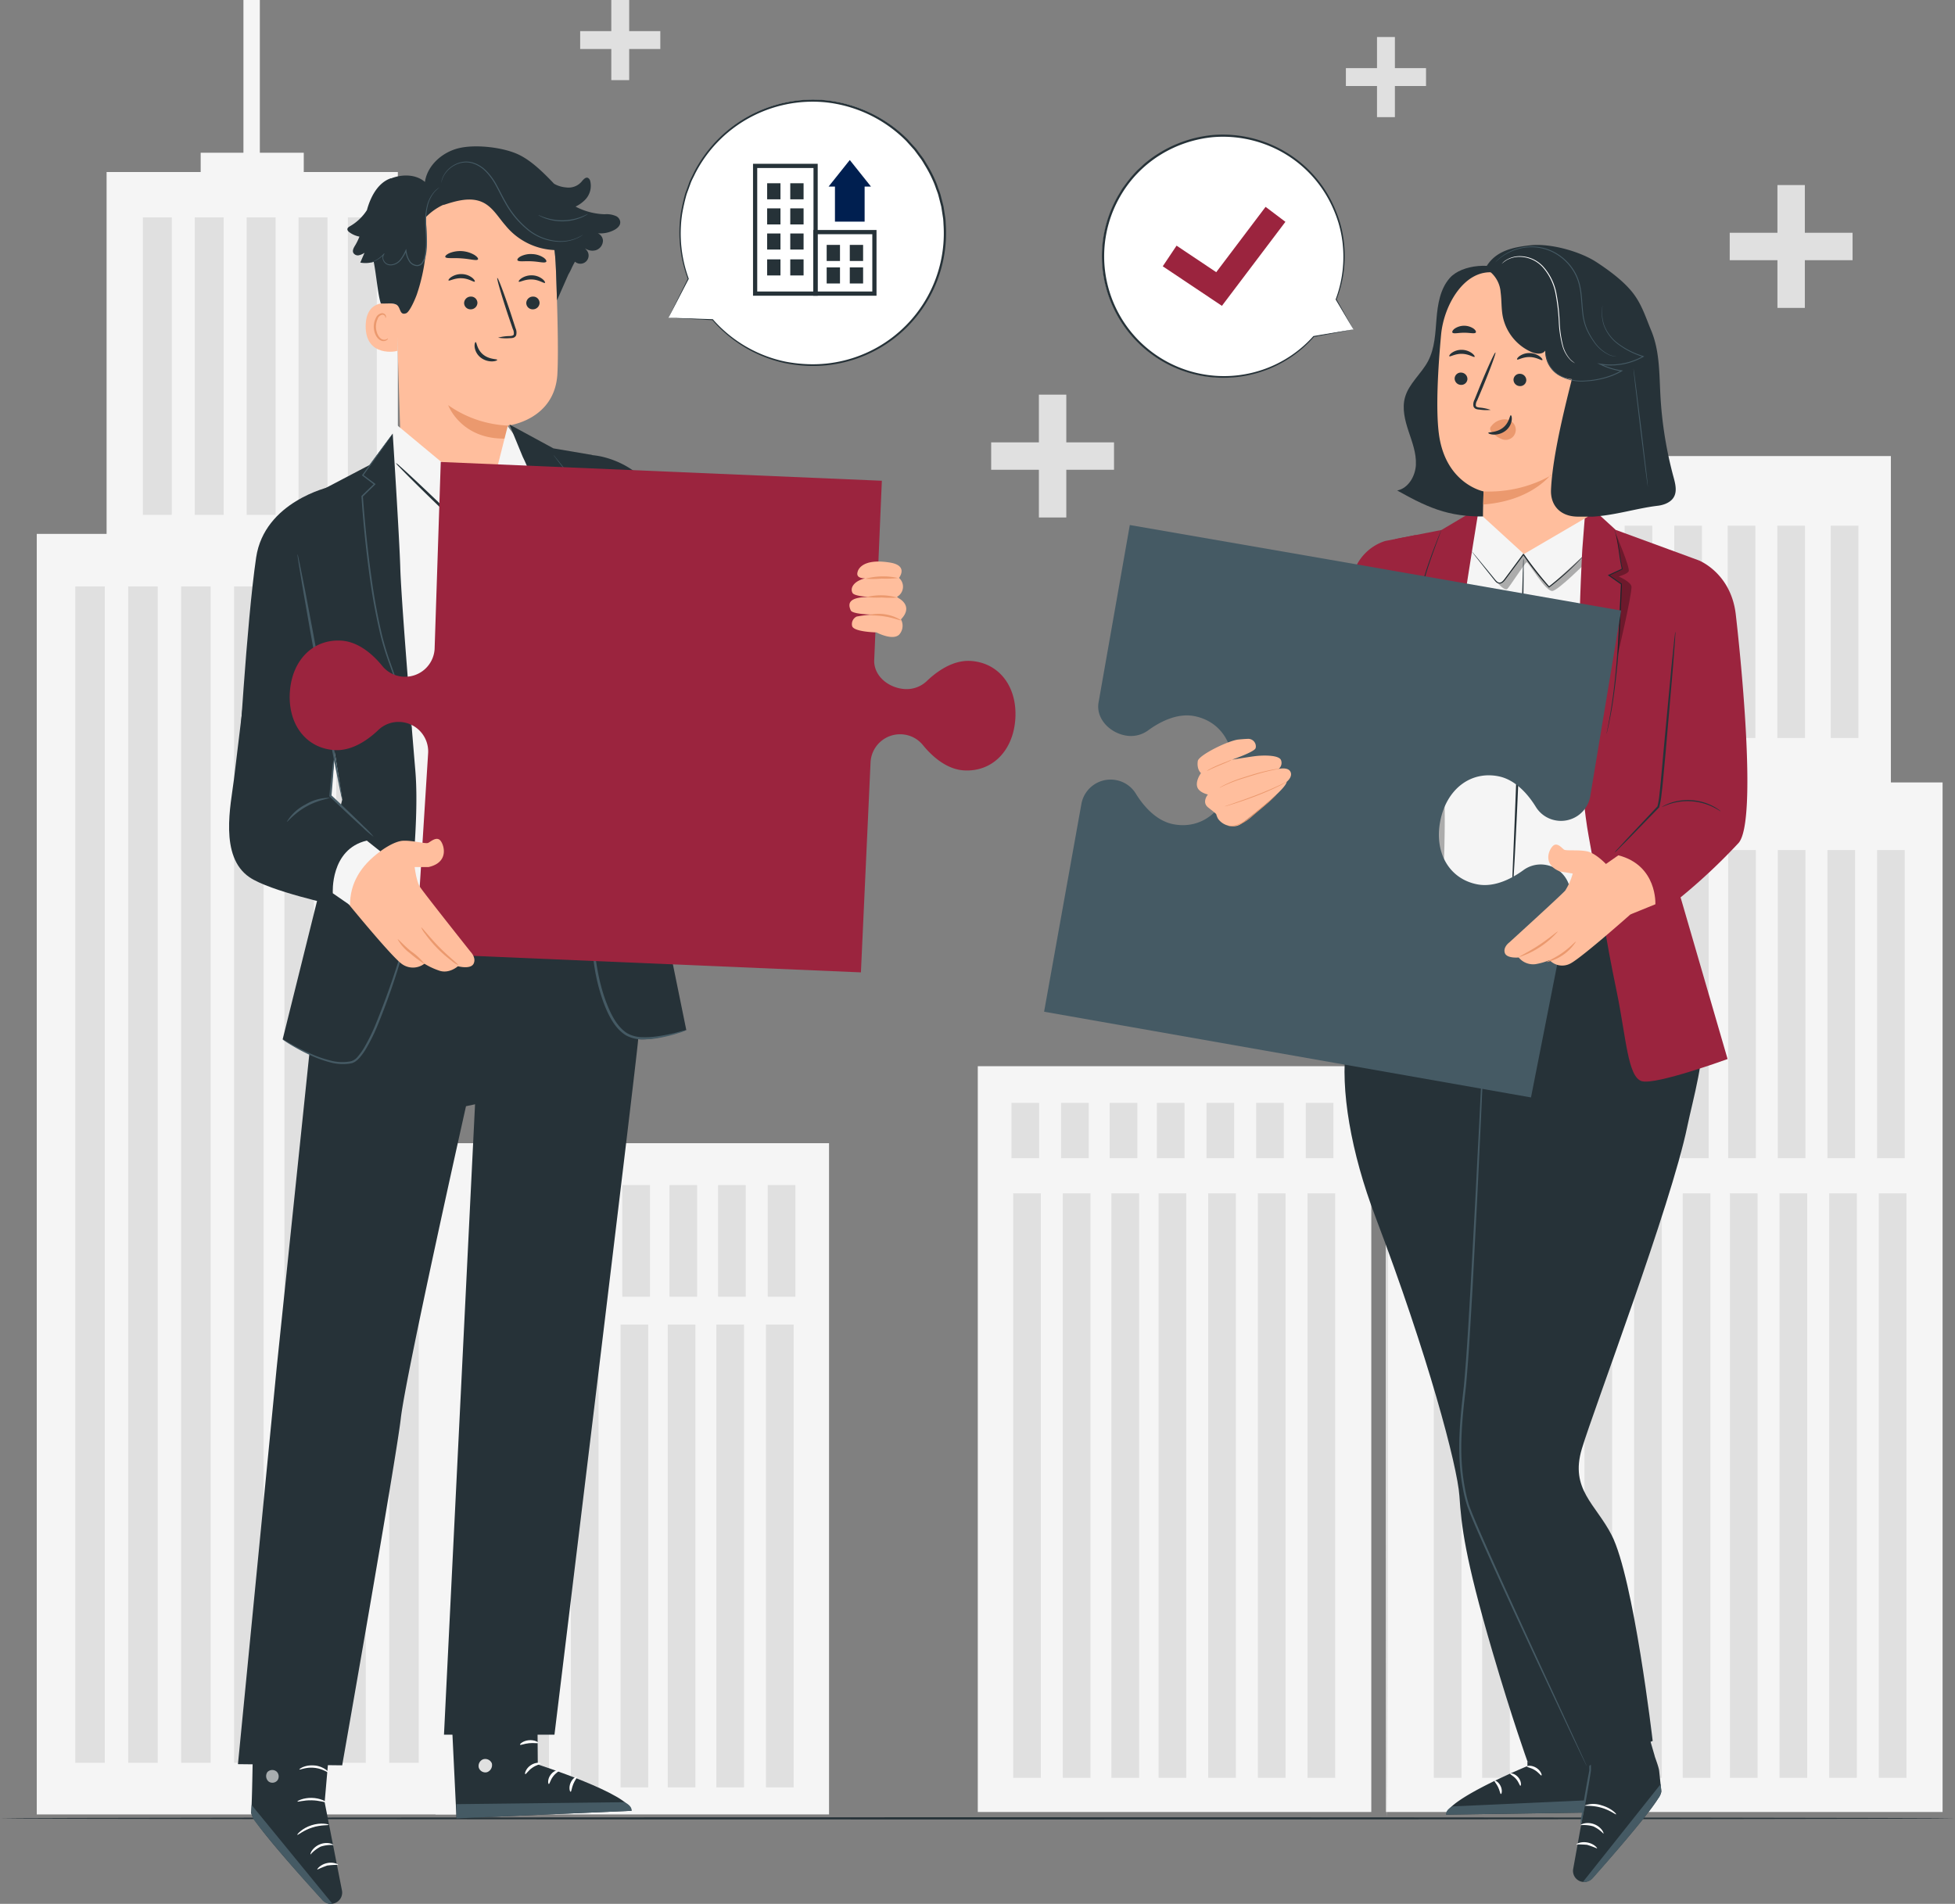 <svg id="gestoria-empresarial" xmlns="http://www.w3.org/2000/svg" xmlns:xlink="http://www.w3.org/1999/xlink" width="502" height="488.911" viewBox="0 0 502 488.911">
  <rect x="0" y="0" width="502" height="488.911" fill="#808080" stroke="none"/>
  <defs>
    <clipPath id="clip-path">
      <rect id="Rectángulo_24297" data-name="Rectángulo 24297" width="502" height="488.911" fill="none"/>
    </clipPath>
    <clipPath id="clip-path-3">
      <rect id="Rectángulo_24291" data-name="Rectángulo 24291" width="23.207" height="9.454" fill="none"/>
    </clipPath>
    <clipPath id="clip-path-4">
      <rect id="Rectángulo_24292" data-name="Rectángulo 24292" width="11.053" height="77.097" fill="none"/>
    </clipPath>
    <clipPath id="clip-path-5">
      <rect id="Rectángulo_24293" data-name="Rectángulo 24293" width="5.845" height="31.174" fill="none"/>
    </clipPath>
    <clipPath id="clip-path-6">
      <rect id="Rectángulo_24294" data-name="Rectángulo 24294" width="3.231" height="3.275" fill="none"/>
    </clipPath>
    <clipPath id="clip-path-7">
      <rect id="Rectángulo_24295" data-name="Rectángulo 24295" width="3.047" height="62.424" fill="none"/>
    </clipPath>
  </defs>
  <g id="Grupo_5068" data-name="Grupo 5068" clip-path="url(#clip-path)">
    <rect id="Rectángulo_24195" data-name="Rectángulo 24195" width="4.591" height="20.578" transform="translate(156.968)" fill="#e0e0e0"/>
    <rect id="Rectángulo_24196" data-name="Rectángulo 24196" width="20.578" height="4.592" transform="translate(148.975 7.992)" fill="#e0e0e0"/>
    <rect id="Rectángulo_24197" data-name="Rectángulo 24197" width="7.04" height="31.545" transform="translate(266.762 101.344)" fill="#e0e0e0"/>
    <rect id="Rectángulo_24198" data-name="Rectángulo 24198" width="31.544" height="7.039" transform="translate(254.511 113.597)" fill="#e0e0e0"/>
    <rect id="Rectángulo_24199" data-name="Rectángulo 24199" width="4.592" height="20.578" transform="translate(353.587 9.504)" fill="#e0e0e0"/>
    <rect id="Rectángulo_24200" data-name="Rectángulo 24200" width="20.578" height="4.592" transform="translate(345.594 17.496)" fill="#e0e0e0"/>
    <rect id="Rectángulo_24201" data-name="Rectángulo 24201" width="7.04" height="31.545" transform="translate(456.405 47.524)" fill="#e0e0e0"/>
    <rect id="Rectángulo_24202" data-name="Rectángulo 24202" width="31.544" height="7.04" transform="translate(444.154 59.777)" fill="#e0e0e0"/>
    <rect id="Rectángulo_24203" data-name="Rectángulo 24203" width="142.929" height="264.392" transform="translate(355.883 200.929)" fill="#f5f5f5"/>
    <rect id="Rectángulo_24204" data-name="Rectángulo 24204" width="7.104" height="150.1" transform="translate(482.434 306.448)" fill="#e0e0e0"/>
    <rect id="Rectángulo_24205" data-name="Rectángulo 24205" width="7.104" height="150.1" transform="translate(469.689 306.448)" fill="#e0e0e0"/>
    <rect id="Rectángulo_24206" data-name="Rectángulo 24206" width="7.104" height="150.1" transform="translate(456.945 306.448)" fill="#e0e0e0"/>
    <rect id="Rectángulo_24207" data-name="Rectángulo 24207" width="7.104" height="150.1" transform="translate(444.2 306.448)" fill="#e0e0e0"/>
    <rect id="Rectángulo_24208" data-name="Rectángulo 24208" width="7.104" height="150.1" transform="translate(432.083 306.448)" fill="#e0e0e0"/>
    <rect id="Rectángulo_24209" data-name="Rectángulo 24209" width="7.104" height="150.1" transform="translate(419.603 306.448)" fill="#e0e0e0"/>
    <rect id="Rectángulo_24210" data-name="Rectángulo 24210" width="7.104" height="150.1" transform="translate(406.858 306.448)" fill="#e0e0e0"/>
    <rect id="Rectángulo_24211" data-name="Rectángulo 24211" width="7.104" height="150.1" transform="translate(393.324 306.448)" fill="#e0e0e0"/>
    <rect id="Rectángulo_24212" data-name="Rectángulo 24212" width="7.104" height="150.1" transform="translate(380.579 306.448)" fill="#e0e0e0"/>
    <rect id="Rectángulo_24213" data-name="Rectángulo 24213" width="7.104" height="150.1" transform="translate(368.173 306.448)" fill="#e0e0e0"/>
    <rect id="Rectángulo_24214" data-name="Rectángulo 24214" width="7.104" height="79.127" transform="translate(481.989 218.298)" fill="#e0e0e0"/>
    <rect id="Rectángulo_24215" data-name="Rectángulo 24215" width="7.104" height="79.127" transform="translate(469.244 218.298)" fill="#e0e0e0"/>
    <rect id="Rectángulo_24216" data-name="Rectángulo 24216" width="7.104" height="79.127" transform="translate(456.499 218.298)" fill="#e0e0e0"/>
    <rect id="Rectángulo_24217" data-name="Rectángulo 24217" width="7.104" height="79.127" transform="translate(443.755 218.298)" fill="#e0e0e0"/>
    <rect id="Rectángulo_24218" data-name="Rectángulo 24218" width="7.104" height="79.127" transform="translate(431.637 218.298)" fill="#e0e0e0"/>
    <rect id="Rectángulo_24219" data-name="Rectángulo 24219" width="7.104" height="79.127" transform="translate(419.158 218.298)" fill="#e0e0e0"/>
    <rect id="Rectángulo_24220" data-name="Rectángulo 24220" width="7.104" height="79.127" transform="translate(406.413 218.298)" fill="#e0e0e0"/>
    <rect id="Rectángulo_24221" data-name="Rectángulo 24221" width="7.104" height="79.127" transform="translate(392.149 218.298)" fill="#e0e0e0"/>
    <rect id="Rectángulo_24222" data-name="Rectángulo 24222" width="7.104" height="79.127" transform="translate(379.404 218.298)" fill="#e0e0e0"/>
    <rect id="Rectángulo_24223" data-name="Rectángulo 24223" width="7.104" height="79.127" transform="translate(367.307 218.298)" fill="#e0e0e0"/>
    <rect id="Rectángulo_24224" data-name="Rectángulo 24224" width="101.044" height="191.519" transform="translate(251.073 273.802)" fill="#f5f5f5"/>
    <rect id="Rectángulo_24225" data-name="Rectángulo 24225" width="7.104" height="150.1" transform="translate(335.738 306.448)" fill="#e0e0e0"/>
    <rect id="Rectángulo_24226" data-name="Rectángulo 24226" width="7.104" height="150.1" transform="translate(322.993 306.448)" fill="#e0e0e0"/>
    <rect id="Rectángulo_24227" data-name="Rectángulo 24227" width="7.104" height="150.1" transform="translate(310.25 306.448)" fill="#e0e0e0"/>
    <rect id="Rectángulo_24228" data-name="Rectángulo 24228" width="7.104" height="150.1" transform="translate(297.505 306.448)" fill="#e0e0e0"/>
    <rect id="Rectángulo_24229" data-name="Rectángulo 24229" width="7.104" height="150.1" transform="translate(285.388 306.448)" fill="#e0e0e0"/>
    <rect id="Rectángulo_24230" data-name="Rectángulo 24230" width="7.104" height="150.1" transform="translate(272.907 306.448)" fill="#e0e0e0"/>
    <rect id="Rectángulo_24231" data-name="Rectángulo 24231" width="7.104" height="150.1" transform="translate(260.163 306.448)" fill="#e0e0e0"/>
    <rect id="Rectángulo_24232" data-name="Rectángulo 24232" width="7.104" height="14.197" transform="translate(335.293 283.227)" fill="#e0e0e0"/>
    <rect id="Rectángulo_24233" data-name="Rectángulo 24233" width="7.104" height="14.197" transform="translate(322.548 283.227)" fill="#e0e0e0"/>
    <rect id="Rectángulo_24234" data-name="Rectángulo 24234" width="7.104" height="14.197" transform="translate(309.805 283.227)" fill="#e0e0e0"/>
    <rect id="Rectángulo_24235" data-name="Rectángulo 24235" width="7.104" height="14.197" transform="translate(297.06 283.227)" fill="#e0e0e0"/>
    <rect id="Rectángulo_24236" data-name="Rectángulo 24236" width="7.104" height="14.197" transform="translate(284.942 283.227)" fill="#e0e0e0"/>
    <rect id="Rectángulo_24237" data-name="Rectángulo 24237" width="7.104" height="14.197" transform="translate(272.462 283.227)" fill="#e0e0e0"/>
    <rect id="Rectángulo_24238" data-name="Rectángulo 24238" width="7.104" height="14.197" transform="translate(259.717 283.227)" fill="#e0e0e0"/>
    <g id="Grupo_5067" data-name="Grupo 5067">
      <g id="Grupo_5066" data-name="Grupo 5066" clip-path="url(#clip-path)">
        <path id="Trazado_12125" data-name="Trazado 12125" d="M329.465,451.47c-.156,0-.281-59.348-.281-132.541,0-73.218.125-132.553.281-132.553s.281,59.335.281,132.553c0,73.193-.125,132.541-.281,132.541" transform="translate(26.682 15.107)" fill="#e0e0e0"/>
        <rect id="Rectángulo_24239" data-name="Rectángulo 24239" width="108.437" height="84.368" transform="translate(377.102 117.116)" fill="#f5f5f5"/>
        <rect id="Rectángulo_24240" data-name="Rectángulo 24240" width="7.104" height="54.528" transform="translate(403.451 134.995)" fill="#e0e0e0"/>
        <rect id="Rectángulo_24241" data-name="Rectángulo 24241" width="7.104" height="54.528" transform="translate(390.707 134.995)" fill="#e0e0e0"/>
        <rect id="Rectángulo_24242" data-name="Rectángulo 24242" width="7.104" height="54.528" transform="translate(429.913 134.995)" fill="#e0e0e0"/>
        <rect id="Rectángulo_24243" data-name="Rectángulo 24243" width="7.104" height="54.528" transform="translate(417.169 134.995)" fill="#e0e0e0"/>
        <rect id="Rectángulo_24244" data-name="Rectángulo 24244" width="7.104" height="54.528" transform="translate(456.374 134.995)" fill="#e0e0e0"/>
        <rect id="Rectángulo_24245" data-name="Rectángulo 24245" width="7.104" height="54.528" transform="translate(443.63 134.995)" fill="#e0e0e0"/>
        <rect id="Rectángulo_24246" data-name="Rectángulo 24246" width="7.104" height="54.528" transform="translate(470.092 134.995)" fill="#e0e0e0"/>
        <rect id="Rectángulo_24247" data-name="Rectángulo 24247" width="101.044" height="172.376" transform="translate(111.836 293.572)" fill="#f5f5f5"/>
        <rect id="Rectángulo_24248" data-name="Rectángulo 24248" width="7.104" height="118.861" transform="translate(121.111 340.141)" fill="#e0e0e0"/>
        <rect id="Rectángulo_24249" data-name="Rectángulo 24249" width="7.104" height="118.861" transform="translate(133.855 340.141)" fill="#e0e0e0"/>
        <rect id="Rectángulo_24250" data-name="Rectángulo 24250" width="7.104" height="118.861" transform="translate(146.6 340.141)" fill="#e0e0e0"/>
        <rect id="Rectángulo_24251" data-name="Rectángulo 24251" width="7.104" height="118.861" transform="translate(159.344 340.141)" fill="#e0e0e0"/>
        <rect id="Rectángulo_24252" data-name="Rectángulo 24252" width="7.104" height="118.861" transform="translate(171.462 340.141)" fill="#e0e0e0"/>
        <rect id="Rectángulo_24253" data-name="Rectángulo 24253" width="7.104" height="118.861" transform="translate(183.942 340.141)" fill="#e0e0e0"/>
        <rect id="Rectángulo_24254" data-name="Rectángulo 24254" width="7.104" height="118.861" transform="translate(196.686 340.141)" fill="#e0e0e0"/>
        <rect id="Rectángulo_24255" data-name="Rectángulo 24255" width="7.104" height="28.665" transform="translate(121.556 304.33)" fill="#e0e0e0"/>
        <rect id="Rectángulo_24256" data-name="Rectángulo 24256" width="7.104" height="28.665" transform="translate(134.301 304.33)" fill="#e0e0e0"/>
        <rect id="Rectángulo_24257" data-name="Rectángulo 24257" width="7.104" height="28.665" transform="translate(147.045 304.33)" fill="#e0e0e0"/>
        <rect id="Rectángulo_24258" data-name="Rectángulo 24258" width="7.104" height="28.665" transform="translate(159.79 304.33)" fill="#e0e0e0"/>
        <rect id="Rectángulo_24259" data-name="Rectángulo 24259" width="7.104" height="28.665" transform="translate(171.907 304.33)" fill="#e0e0e0"/>
        <rect id="Rectángulo_24260" data-name="Rectángulo 24260" width="7.104" height="28.665" transform="translate(184.387 304.33)" fill="#e0e0e0"/>
        <rect id="Rectángulo_24261" data-name="Rectángulo 24261" width="7.104" height="28.665" transform="translate(197.132 304.33)" fill="#e0e0e0"/>
        <rect id="Rectángulo_24262" data-name="Rectángulo 24262" width="107.769" height="328.847" transform="translate(9.441 137.102)" fill="#f5f5f5"/>
        <rect id="Rectángulo_24263" data-name="Rectángulo 24263" width="26.471" height="4.951" transform="translate(51.529 39.225)" fill="#f5f5f5"/>
        <rect id="Rectángulo_24264" data-name="Rectángulo 24264" width="4.213" height="40.667" transform="translate(62.509)" fill="#f5f5f5"/>
        <rect id="Rectángulo_24265" data-name="Rectángulo 24265" width="74.79" height="94.536" transform="translate(27.369 44.176)" fill="#f5f5f5"/>
        <rect id="Rectángulo_24266" data-name="Rectángulo 24266" width="7.427" height="76.384" transform="translate(36.686 55.824)" fill="#e0e0e0"/>
        <rect id="Rectángulo_24267" data-name="Rectángulo 24267" width="7.427" height="76.384" transform="translate(50.011 55.824)" fill="#e0e0e0"/>
        <rect id="Rectángulo_24268" data-name="Rectángulo 24268" width="7.427" height="76.384" transform="translate(63.336 55.824)" fill="#e0e0e0"/>
        <rect id="Rectángulo_24269" data-name="Rectángulo 24269" width="7.427" height="76.384" transform="translate(76.661 55.824)" fill="#e0e0e0"/>
        <rect id="Rectángulo_24270" data-name="Rectángulo 24270" width="7.427" height="76.384" transform="translate(89.33 55.824)" fill="#e0e0e0"/>
        <rect id="Rectángulo_24271" data-name="Rectángulo 24271" width="7.576" height="302.099" transform="translate(19.333 150.598)" fill="#e0e0e0"/>
        <rect id="Rectángulo_24272" data-name="Rectángulo 24272" width="7.576" height="302.099" transform="translate(32.926 150.598)" fill="#e0e0e0"/>
        <rect id="Rectángulo_24273" data-name="Rectángulo 24273" width="7.576" height="302.099" transform="translate(46.518 150.598)" fill="#e0e0e0"/>
        <rect id="Rectángulo_24274" data-name="Rectángulo 24274" width="7.576" height="302.099" transform="translate(60.111 150.598)" fill="#e0e0e0"/>
        <rect id="Rectángulo_24275" data-name="Rectángulo 24275" width="7.576" height="302.099" transform="translate(73.035 150.598)" fill="#e0e0e0"/>
        <rect id="Rectángulo_24276" data-name="Rectángulo 24276" width="7.576" height="302.099" transform="translate(86.346 150.598)" fill="#e0e0e0"/>
        <rect id="Rectángulo_24277" data-name="Rectángulo 24277" width="7.576" height="302.099" transform="translate(99.939 150.598)" fill="#e0e0e0"/>
        <path id="Trazado_12126" data-name="Trazado 12126" d="M502,431.965c0,.156-112.385.281-250.988.281C112.362,432.246,0,432.121,0,431.965s112.362-.281,251.012-.281c138.6,0,250.988.125,250.988.281" transform="translate(0 34.99)" fill="#263238"/>
        <path id="Trazado_12127" data-name="Trazado 12127" d="M326.312,81.989l-10.224,1.818a31.057,31.057,0,1,1,5.757-9.508l.011-.014Z" transform="translate(21.234 2.611)" fill="#fff"/>
        <path id="Trazado_12128" data-name="Trazado 12128" d="M326.33,82.008s-.116-.177-.318-.512c-.211-.352-.5-.843-.884-1.478l-3.353-5.656.192.01-.011.014a.114.114,0,0,1-.16.026.116.116,0,0,1-.039-.134,31.138,31.138,0,0,0,1.722-14.922,30.652,30.652,0,0,0-.993-4.682,33.528,33.528,0,0,0-1.879-4.786,30.64,30.64,0,0,0-17.19-15.5,30.984,30.984,0,0,0-13.259-1.751A31.4,31.4,0,0,0,276.7,37.2a30.178,30.178,0,0,0-10.319,10.719,30.774,30.774,0,0,0,49.633,35.822.127.127,0,0,1,.07-.039l7.581-1.272,1.974-.323c.448-.072.69-.1.69-.1s-.2.049-.632.133l-1.931.372-7.639,1.435.07-.04a30.8,30.8,0,0,1-12.593,8.633,31.207,31.207,0,0,1-37.712-44.9l1-1.671c.366-.533.762-1.045,1.142-1.568a31.193,31.193,0,0,1,2.481-2.937c.424-.477.926-.875,1.384-1.315a17.753,17.753,0,0,1,1.428-1.252,29.593,29.593,0,0,1,3.077-2.169,31.91,31.91,0,0,1,13.7-4.638,31.421,31.421,0,0,1,24.182,8.414,30.965,30.965,0,0,1,6.7,9.2,33.85,33.85,0,0,1,1.876,4.858,30.859,30.859,0,0,1-.894,19.794l-.2-.108.01-.014a.114.114,0,0,1,.159-.026.117.117,0,0,1,.034.036l3.271,5.8.824,1.476c.183.33.262.49.262.49" transform="translate(21.215 2.592)" fill="#263238"/>
        <path id="Trazado_12129" data-name="Trazado 12129" d="M291.375,74.557,276.184,64.4l3.546-5.3,10.187,6.813L302.59,49.136l5.089,3.845Z" transform="translate(22.386 3.983)" fill="#9b243e"/>
        <path id="Trazado_12130" data-name="Trazado 12130" d="M158.77,79.669l5.092-10.02A34.083,34.083,0,1,1,170.09,80.14l.009.017Z" transform="translate(12.869 1.937)" fill="#fff"/>
        <path id="Trazado_12131" data-name="Trazado 12131" d="M158.77,79.688s.265,0,.759.014l2.183.067,8.391.285-.115.174-.009-.016a.122.122,0,0,1,.056-.163.124.124,0,0,1,.146.03,34.072,34.072,0,0,0,13.753,9.468,33.116,33.116,0,0,0,5.052,1.435,37.923,37.923,0,0,0,5.589.622,33.63,33.63,0,0,0,34.858-35.414c-.044-.661-.054-1.325-.128-1.986q-.154-.988-.308-1.978l-.155-.993c-.064-.329-.162-.652-.242-.978l-.5-1.959c-.169-.655-.446-1.278-.665-1.92a19.344,19.344,0,0,0-.743-1.9A32.332,32.332,0,0,0,224.8,40.82c-.362-.587-.7-1.192-1.078-1.761L222.5,37.4l-.612-.822-.683-.761-1.362-1.516a34.31,34.31,0,0,0-20.846-9.958A33.874,33.874,0,0,0,165.609,42.7c-.4.882-.9,1.707-1.195,2.6l-.953,2.6a47.178,47.178,0,0,0-1.168,5.124,33.812,33.812,0,0,0,1.683,16.6.126.126,0,0,1-.005.1c-1.671,3.216-2.958,5.692-3.839,7.385l-1,1.918c-.228.434-.358.663-.358.663s.092-.208.3-.633c.221-.449.534-1.083.941-1.91l3.743-7.531-.005.1a33.812,33.812,0,0,1-1.824-16.738,47.252,47.252,0,0,1,1.152-5.19q.469-1.3.952-2.639c.3-.9.8-1.742,1.2-2.637a34.328,34.328,0,0,1,33.819-18.694,34.81,34.81,0,0,1,21.2,10.1l1.385,1.541.7.773.623.836,1.244,1.682c.391.578.729,1.193,1.1,1.79a33.043,33.043,0,0,1,1.919,3.712,19.83,19.83,0,0,1,.755,1.934c.223.653.5,1.286.675,1.952l.514,1.992c.081.332.179.659.246.995l.156,1.01q.157,1.009.311,2.012c.076.671.085,1.348.13,2.019a34.142,34.142,0,0,1-35.429,35.871,38.21,38.21,0,0,1-5.654-.656,33.414,33.414,0,0,1-5.1-1.479A34.069,34.069,0,0,1,170,80.239l.2-.133.008.017a.12.12,0,0,1-.055.162.128.128,0,0,1-.059.012l-8.472-.441-2.146-.119c-.477-.028-.7-.05-.7-.05" transform="translate(12.869 1.918)" fill="#263238"/>
        <path id="Trazado_12132" data-name="Trazado 12132" d="M195.471,72.784h-16.61V38.911h16.61ZM179.941,71.7h14.448V39.992H179.941Z" transform="translate(14.498 3.154)" fill="#263238"/>
        <rect id="Rectángulo_24278" data-name="Rectángulo 24278" width="3.418" height="4.127" transform="translate(196.988 47.058)" fill="#263238"/>
        <rect id="Rectángulo_24279" data-name="Rectángulo 24279" width="3.418" height="4.127" transform="translate(202.922 47.058)" fill="#263238"/>
        <rect id="Rectángulo_24280" data-name="Rectángulo 24280" width="3.418" height="4.129" transform="translate(196.988 53.508)" fill="#263238"/>
        <rect id="Rectángulo_24281" data-name="Rectángulo 24281" width="3.418" height="4.129" transform="translate(202.922 53.508)" fill="#263238"/>
        <rect id="Rectángulo_24282" data-name="Rectángulo 24282" width="3.418" height="4.129" transform="translate(196.988 59.958)" fill="#263238"/>
        <rect id="Rectángulo_24283" data-name="Rectángulo 24283" width="3.418" height="4.129" transform="translate(202.922 59.958)" fill="#263238"/>
        <rect id="Rectángulo_24284" data-name="Rectángulo 24284" width="3.418" height="4.129" transform="translate(196.988 66.605)" fill="#263238"/>
        <rect id="Rectángulo_24285" data-name="Rectángulo 24285" width="3.418" height="4.129" transform="translate(202.922 66.605)" fill="#263238"/>
        <rect id="Rectángulo_24286" data-name="Rectángulo 24286" width="3.418" height="4.129" transform="translate(212.272 62.89)" fill="#263238"/>
        <rect id="Rectángulo_24287" data-name="Rectángulo 24287" width="3.418" height="4.129" transform="translate(218.207 62.89)" fill="#263238"/>
        <rect id="Rectángulo_24288" data-name="Rectángulo 24288" width="3.418" height="4.127" transform="translate(212.272 68.67)" fill="#263238"/>
        <rect id="Rectángulo_24289" data-name="Rectángulo 24289" width="3.418" height="4.127" transform="translate(218.207 68.67)" fill="#263238"/>
        <path id="Trazado_12133" data-name="Trazado 12133" d="M209.413,71.509H193.168V54.632h16.245Zm-15.164-1.081h14.083V55.713H194.249Z" transform="translate(15.657 4.428)" fill="#263238"/>
        <rect id="Rectángulo_24290" data-name="Rectángulo 24290" width="7.618" height="10.847" transform="translate(214.397 46.068)" fill="#001f50"/>
        <path id="Trazado_12134" data-name="Trazado 12134" d="M202.253,44.829h-5.441l2.721-3.41,2.72-3.41,2.72,3.41,2.721,3.41Z" transform="translate(15.953 3.081)" fill="#001f50"/>
        <path id="Trazado_12135" data-name="Trazado 12135" d="M364.364,418.434l.008,1.224s-20.674,8.535-20.858,12.474l41.208-.605-.762-13.7a23.576,23.576,0,0,1-19.6.612" transform="translate(27.844 33.867)" fill="#263238"/>
        <path id="Trazado_12136" data-name="Trazado 12136" d="M384.723,430.746l-.183-3.3-39.428,1.788s-1.823.825-1.6,2.113Z" transform="translate(27.842 34.647)" fill="#455a64"/>
        <path id="Trazado_12137" data-name="Trazado 12137" d="M362.676,419.644c.01.2,1.017.278,2.015.91,1.016.605,1.54,1.47,1.724,1.387.186-.041-.132-1.24-1.357-1.984s-2.429-.5-2.383-.314" transform="translate(29.397 33.999)" fill="#fff"/>
        <path id="Trazado_12138" data-name="Trazado 12138" d="M358.7,421.348c-.043.2.833.525,1.53,1.366.72.819.906,1.737,1.106,1.726.19.028.312-1.152-.573-2.182s-2.062-1.1-2.063-.911" transform="translate(29.075 34.146)" fill="#fff"/>
        <path id="Trazado_12139" data-name="Trazado 12139" d="M356.626,426.419c.184.04.449-.969-.084-2.064s-1.48-1.519-1.563-1.35c-.111.168.509.75.933,1.655.444.9.515,1.742.715,1.759" transform="translate(28.772 34.284)" fill="#fff"/>
        <path id="Trazado_12140" data-name="Trazado 12140" d="M391.388,406.895,373.842,411.8l4.382,9.949-4.546,25.179a2.855,2.855,0,0,0,1.98,3.268,2.908,2.908,0,0,0,2.952-.848c3.873-4.343,18.041-20.388,17.7-22.348l-.56-5.234c-.117-1.085-1.169-3.667-1.169-3.9Z" transform="translate(30.285 32.981)" fill="#263238"/>
        <path id="Trazado_12141" data-name="Trazado 12141" d="M375.987,448.922l19.965-25.114.1,1.145a3.164,3.164,0,0,1-.809,2.626c-1.568,2.526-6.028,8.269-16.746,20.394a2.905,2.905,0,0,1-2.516.949" transform="translate(30.476 34.352)" fill="#455a64"/>
        <path id="Trazado_12142" data-name="Trazado 12142" d="M381.3,435.785a8.609,8.609,0,0,0-2.625-1.88,8.93,8.93,0,0,0-3.25-.3c-.029-.064.3-.306.944-.454a4.555,4.555,0,0,1,2.526.2,4.4,4.4,0,0,1,2.016,1.488c.375.525.455.92.388.949" transform="translate(30.43 35.101)" fill="#fff"/>
        <path id="Trazado_12143" data-name="Trazado 12143" d="M379.732,439.215a23.457,23.457,0,0,0-2.564-.937,24,24,0,0,0-2.74-.092c-.093-.131,1.19-.826,2.864-.493,1.676.317,2.578,1.437,2.441,1.522" transform="translate(30.349 35.47)" fill="#fff"/>
        <path id="Trazado_12144" data-name="Trazado 12144" d="M384.471,431.174c-.118.139-1.605-1.093-3.855-1.707-2.24-.649-4.179-.378-4.2-.558a6.47,6.47,0,0,1,4.373-.015c2.412.665,3.811,2.191,3.683,2.28" transform="translate(30.51 34.737)" fill="#fff"/>
        <path id="Trazado_12145" data-name="Trazado 12145" d="M377.878,417.47a18.916,18.916,0,0,1,.205,3.388v.013l0,.023c-.219,1.456-.525,3.321-.879,5.344-.419,2.4-.828,4.559-1.15,6.12a12.654,12.654,0,0,1-.627,2.508,12.842,12.842,0,0,1,.264-2.572c.228-1.577.579-3.75,1-6.146.355-2.023.7-3.88.989-5.325l0,.036a18.924,18.924,0,0,1,.205-3.388" transform="translate(30.428 33.838)" fill="#455a64"/>
        <path id="Trazado_12146" data-name="Trazado 12146" d="M407.385,272.188c1.384-6.677,4.882-18.739,3.5-24.295-3.2-12.874-8.806-20.323-16.474-36.669h-5.693l-54.684-.95-4.476,9.918c-4.966,13.374-8.36,21.359-9.758,31.142-1.61,11.268,1.216,27.591,7.477,44.072,13.514,35.575,21.061,64.029,21.581,71.691s1.335,15.586,8.44,39.851c5.187,17.716,9.021,28.309,9.021,28.309,5.388,3.041,11.1,3.863,16.3.908l15.868-6.126s-4.864-41.786-10.54-52.87C383.866,369.189,377.179,365.4,380.3,355s22.843-62.334,27.087-82.812" transform="translate(25.886 17.044)" fill="#263238"/>
        <path id="Trazado_12147" data-name="Trazado 12147" d="M341.581,236.334a2.043,2.043,0,0,1,.216.276l.6.841c.538.764,1.312,1.866,2.316,3.292,2.022,2.908,4.958,7.132,8.67,12.47l.032.046-.005.055c-.422,4.669-.582,10.092-.871,16.128s-.6,12.684-.943,19.821c-.373,7.138-.773,14.764-1.19,22.757-.476,7.992-.885,16.349-1.685,24.944-.832,7.15-1.569,14.174-.958,20.927a50.1,50.1,0,0,0,.68,4.977,32.766,32.766,0,0,0,1.183,4.769c1.133,3.032,2.448,5.967,3.693,8.824,5.046,11.419,9.774,21.625,13.71,30.209,3.949,8.561,7.149,15.5,9.371,20.311l2.536,5.527c.279.619.494,1.1.649,1.443.144.326.205.5.205.5s-.094-.157-.254-.476q-.25-.508-.7-1.421l-2.627-5.485c-2.258-4.8-5.509-11.709-9.523-20.241-3.98-8.565-8.742-18.754-13.816-30.17-1.256-2.864-2.569-5.771-3.727-8.861a33.191,33.191,0,0,1-1.206-4.833,50.436,50.436,0,0,1-.693-5.026c-.623-6.816.117-13.886.949-21.03.8-8.561,1.212-16.932,1.7-24.916.434-7.991.846-15.616,1.233-22.752.364-7.135.7-13.781,1.011-19.817s.5-11.46.96-16.133l.027.1c-3.66-5.374-6.556-9.626-8.549-12.553L342.33,237.5l-.569-.865a2.064,2.064,0,0,1-.181-.3" transform="translate(27.687 19.156)" fill="#455a64"/>
        <path id="Trazado_12148" data-name="Trazado 12148" d="M349.235,129l3.356-8.486,20.01-1.055,8.174,1.054.9,2.351,5.547,98.144s-19.382,3.91-29.074,2.55-21.084-5.78-21.084-5.78V161.965Z" transform="translate(27.321 9.683)" fill="#f5f5f5"/>
        <path id="Trazado_12149" data-name="Trazado 12149" d="M378.336,132.051a.942.942,0,0,1-.138.177l-.435.485c-.385.419-.959,1.025-1.709,1.772a70.16,70.16,0,0,1-6.55,5.734l-.1.074-.082-.09a74.157,74.157,0,0,1-6.006-7.517l-.592-.861.24,0c-1.711,2.3-3.335,4.49-4.81,6.477a3.29,3.29,0,0,1-.667.676,1.257,1.257,0,0,1-.929.253,1.511,1.511,0,0,1-.805-.455,7.928,7.928,0,0,1-.55-.646l-1.9-2.377-2.725-3.443-.726-.943a2.075,2.075,0,0,1-.238-.341,2.289,2.289,0,0,1,.282.3l.77.909,2.8,3.385,1.926,2.356c.343.411.691.913,1.209,1s.991-.371,1.345-.841l4.785-6.486.122-.166.118.171.59.857a77.912,77.912,0,0,0,5.961,7.508l-.178-.016a78.494,78.494,0,0,0,6.6-5.637c.764-.729,1.355-1.317,1.759-1.718l.463-.456a.881.881,0,0,1,.17-.148" transform="translate(28.338 10.621)" fill="#263238"/>
        <g id="Grupo_5053" data-name="Grupo 5053" transform="translate(383.813 142.31)" opacity="0.3">
          <g id="Grupo_5052" data-name="Grupo 5052">
            <g id="Grupo_5051" data-name="Grupo 5051" clip-path="url(#clip-path-3)">
              <path id="Trazado_12150" data-name="Trazado 12150" d="M355.035,138.226s2.537,3.125,3.25,2.34,4.47-6.6,4.921-6.846,4.992,7.917,6.775,7.346,8.138-6.924,8.138-6.924l.123-2.5-9.258,8.425-6.574-8.371-5.531,7.2s-1.172.918-1.844-.664" transform="translate(-355.035 -131.64)"/>
            </g>
          </g>
        </g>
        <path id="Trazado_12151" data-name="Trazado 12151" d="M358.968,223.087a5.653,5.653,0,0,1-.009-.921q.032-.979.085-2.636c.1-2.343.229-5.639.393-9.688.343-8.18.8-19.482,1.238-31.966s.75-23.794.973-31.979c.116-4.052.209-7.349.276-9.693q.062-1.656.1-2.635a5.707,5.707,0,0,1,.072-.918,5.529,5.529,0,0,1,.041.919q0,.981.009,2.638c-.024,2.345-.056,5.643-.1,9.7-.121,8.189-.377,19.5-.809,31.991s-.957,23.789-1.4,31.965c-.24,4.046-.435,7.34-.573,9.681q-.12,1.654-.19,2.631a5.6,5.6,0,0,1-.1.915" transform="translate(29.095 10.752)" fill="#263238"/>
        <g id="Grupo_5056" data-name="Grupo 5056" transform="translate(359.923 194.222)" opacity="0.3">
          <g id="Grupo_5055" data-name="Grupo 5055">
            <g id="Grupo_5054" data-name="Grupo 5054" clip-path="url(#clip-path-4)">
              <path id="Trazado_12152" data-name="Trazado 12152" d="M343.454,179.66l-10.518,68.984.816,7.477c.923,1.052,2.761.7,3.7-.336a7.457,7.457,0,0,0,1.445-3.878c4.005-23.851,6.166-48.116,4.557-72.247" transform="translate(-332.937 -179.66)"/>
            </g>
          </g>
        </g>
        <path id="Trazado_12153" data-name="Trazado 12153" d="M330.527,128.637a12.532,12.532,0,0,0-8.145,8.3L309.859,181.1l10.27,30.289,10.725-18.249,7.588-66.048Z" transform="translate(25.116 10.301)" fill="#9b243e"/>
        <path id="Trazado_12154" data-name="Trazado 12154" d="M344.979,126.335l-11.867,2.321-3.324,63.127c.048.779.778,12.923.778,12.923L310.072,250.57c4.577,8.174,16.967,12.005,25.707,14.086,0,0,8.846-62.7,9.417-76.517s9.447-67.54,9.447-67.54Z" transform="translate(25.133 9.775)" fill="#9b243e"/>
        <path id="Trazado_12155" data-name="Trazado 12155" d="M312.381,243.9a1.266,1.266,0,0,1,.078-.209c.061-.146.144-.345.252-.6.231-.539.565-1.317,1-2.315.883-2.024,2.158-4.944,3.747-8.583l12.794-29.062-.013.063c-.094-3.119-.209-6.365-.366-9.681-.345-7.477-.757-14.6-1.029-21.077s-.439-12.32-.492-17.226-.023-8.875.021-11.618c.031-1.36.056-2.422.073-3.158.011-.35.021-.624.026-.821s.019-.28.019-.28.009.1.011.28,0,.47,0,.822c0,.735-.011,1.8-.018,3.158-.008,2.743-.014,6.711.074,11.614s.259,10.739.555,17.217c.323,6.479.679,13.6,1.052,21.075.158,3.317.27,6.566.362,9.687v.032l-.013.03-12.885,29.021-3.827,8.547-1.042,2.3-.276.591a1.291,1.291,0,0,1-.1.2" transform="translate(25.32 11.294)" fill="#263238"/>
        <path id="Trazado_12156" data-name="Trazado 12156" d="M342.278,180.861a.6.6,0,0,1-.048-.148c-.029-.116-.065-.261-.11-.44-.1-.411-.226-.979-.394-1.7-.307-1.484-.745-3.636-1.148-6.318s-.8-5.887-1.116-9.459-.563-7.506-.758-11.635c-.068-1.543-.136-3.058-.2-4.538q-.05-1.108-.1-2.188-.026-.54-.052-1.073l-.016-.534,0-.271c0-.045.005-.093.011-.145a.445.445,0,0,1,.024-.1.249.249,0,0,1,.036-.056c.027-.041.135-.064.158-.042.106.052.073.059.1.086l-.2-.043,3.176-2.217.019.23c-1.2-.564-2.356-1.1-3.452-1.617l-.093-.043.026-.1c.519-1.963,1.143-3.7,1.686-5.247s1.057-2.87,1.48-3.962.766-1.942,1.006-2.519l.28-.656a1.115,1.115,0,0,1,.108-.221,1.27,1.27,0,0,1-.074.235c-.062.17-.143.39-.245.669-.225.608-.543,1.462-.944,2.542-.4,1.1-.891,2.435-1.424,3.978s-1.136,3.294-1.637,5.241l-.067-.141,3.46,1.6.21.1-.189.134-3.167,2.229-.2-.044c0,.018.1-.074.093-.074,0-.025,0,0,.011,0a.1.1,0,0,0,.058.032l.044.017v.006l0,.023-.009.118v.256l.017.526c.018.354.037.711.055,1.07q.049,1.082.1,2.191.1,2.218.206,4.536c.194,4.129.434,8.058.733,11.626s.672,6.772,1.052,9.452.782,4.837,1.054,6.326c.144.726.257,1.3.339,1.711.034.183.061.33.081.446a.64.64,0,0,1,.018.155" transform="translate(27.406 10.205)" fill="#263238"/>
        <path id="Trazado_12157" data-name="Trazado 12157" d="M398.178,210.568l7.558-76.378-21.264-7.8s-4.983-4.579-7.638-6.956l-.932,11.987s-2.877,49.022,1.65,73.71,3.886,23.852,7.2,39.911c2.412,11.688,2.807,21.9,6.44,22.925s22.017-5.69,22.017-5.69Z" transform="translate(30.396 9.681)" fill="#9b243e"/>
        <path id="Trazado_12158" data-name="Trazado 12158" d="M405.045,133.083s8.321,3.166,9.572,13.88c.923,7.912,5.786,53.119.7,58.749a151.508,151.508,0,0,1-19.9,17.9l-11.9-15.476,11.287-12.411,6.365-54.751Z" transform="translate(31.086 10.787)" fill="#9b243e"/>
        <path id="Trazado_12159" data-name="Trazado 12159" d="M381.6,178.239a.547.547,0,0,1,.016-.146c.021-.114.045-.252.077-.424q.117-.59.322-1.622c.257-1.412.648-3.453,1.008-5.993.759-5.076,1.4-12.141,1.778-19.966.086-1.843.172-3.645.254-5.388q.058-1.307.115-2.569.034-.628.066-1.244c.009-.2.016-.408.024-.61v-.3c0-.049,0-.1-.008-.139a.372.372,0,0,0-.007-.045c0-.006,0,0,.009.015s0,0,.019.021a.115.115,0,0,0,.085.029c.035.009.089-.04.08-.035l.006-.008-.2.042-3.166-2.231-.181-.128.2-.092,3.463-1.595-.063.13a41.286,41.286,0,0,1-.7-4.215c-.161-1.246-.318-2.319-.49-3.189a19.2,19.2,0,0,0-.49-1.984l-.165-.507a.743.743,0,0,1-.048-.177.782.782,0,0,1,.079.165c.045.111.119.276.2.5a16.217,16.217,0,0,1,.551,1.978c.191.87.366,1.946.545,3.19s.366,2.664.744,4.186l.023.09-.084.04-3.451,1.619.019-.218,3.177,2.215-.2.042.028-.039a.174.174,0,0,1,.11-.054.169.169,0,0,1,.1.037.128.128,0,0,1,.029.036.162.162,0,0,1,.024.05.416.416,0,0,1,.019.1c.007.057.009.11.011.162v.311c-.006.2-.014.41-.021.616q-.031.616-.063,1.246-.052,1.258-.108,2.566c-.081,1.744-.164,3.546-.249,5.39a192.215,192.215,0,0,1-1.866,19.982c-.387,2.54-.81,4.578-1.1,5.985q-.238,1.023-.376,1.612l-.1.417a.519.519,0,0,1-.045.139" transform="translate(30.931 10.203)" fill="#263238"/>
        <path id="Trazado_12160" data-name="Trazado 12160" d="M409.819,192.935c-.035.049-.743-.5-2.027-1.124a14.677,14.677,0,0,0-2.336-.893,14.923,14.923,0,0,0-6.067-.454,14.881,14.881,0,0,0-2.443.536c-1.363.429-2.146.865-2.171.812a2.446,2.446,0,0,1,.535-.328,5.313,5.313,0,0,1,.663-.322,9.146,9.146,0,0,1,.908-.36,13.358,13.358,0,0,1,2.47-.606,14.172,14.172,0,0,1,6.183.462,13.342,13.342,0,0,1,2.351.968,8.946,8.946,0,0,1,.846.491,5.356,5.356,0,0,1,.606.416,2.55,2.55,0,0,1,.481.4" transform="translate(31.999 15.405)" fill="#263238"/>
        <g id="Grupo_5059" data-name="Grupo 5059" transform="translate(413.091 137.056)" opacity="0.3">
          <g id="Grupo_5058" data-name="Grupo 5058">
            <g id="Grupo_5057" data-name="Grupo 5057" clip-path="url(#clip-path-5)">
              <path id="Trazado_12161" data-name="Trazado 12161" d="M383.91,126.78s3.84,8.954,3.307,9.7-2.559,1.279-2.559,1.279,3.307,1.429,3.3,2.7c0,2.526-3.547,17.495-3.547,17.495l.874-18.28-3.172-2.223,3.457-1.608Z" transform="translate(-382.118 -126.78)"/>
            </g>
          </g>
        </g>
        <path id="Trazado_12162" data-name="Trazado 12162" d="M399.111,150.093a2.6,2.6,0,0,1,0,.626c-.029.47-.065,1.062-.108,1.787-.124,1.626-.293,3.849-.5,6.561-.482,5.605-1.138,13.218-1.863,21.63-.242,2.62-.477,5.162-.7,7.581-.12,1.21-.244,2.388-.386,3.529a21.545,21.545,0,0,1-.59,3.319l-.014.044-.04.041-8.19,8.416-2.334,2.34a6.714,6.714,0,0,1-.866.793,6.725,6.725,0,0,1,.754-.9q.848-.923,2.235-2.436l8.044-8.557-.054.085a22.118,22.118,0,0,0,.536-3.21c.132-1.134.25-2.31.363-3.518.218-2.424.448-4.97.684-7.593.788-8.4,1.5-16.005,2.026-21.6.28-2.7.51-4.921.678-6.544l.213-1.776a2.632,2.632,0,0,1,.112-.616" transform="translate(31.086 12.166)" fill="#263238"/>
        <path id="Trazado_12163" data-name="Trazado 12163" d="M313.918,169.723l-8.25,18.337-7.777-8.726L287.5,186.666l12.215,19.57c3.83,4.927,7.5,8.271,11.669,7.746a12.66,12.66,0,0,0,2.464-.6c5.735-1.953,9.674-5.8,11.174-11.671l4.724-23.695Z" transform="translate(23.303 13.757)" fill="#9b243e"/>
        <path id="Trazado_12164" data-name="Trazado 12164" d="M313.332,201.444a5.178,5.178,0,0,1-.165-.774c-.088-.5-.236-1.223-.441-2.107s-.489-1.928-.852-3.072-.83-2.377-1.384-3.647-1.166-2.441-1.755-3.487-1.173-1.957-1.69-2.7-.945-1.347-1.255-1.749a5.473,5.473,0,0,1-.458-.645,5.12,5.12,0,0,1,.529.589c.333.387.786.971,1.319,1.71s1.129,1.652,1.739,2.693a34.915,34.915,0,0,1,3.157,7.176c.355,1.153.626,2.208.809,3.1s.31,1.621.37,2.128a5.153,5.153,0,0,1,.078.788" transform="translate(24.749 14.854)" fill="#263238"/>
        <path id="Trazado_12165" data-name="Trazado 12165" d="M354.8,61.452c-.023.094-.04.189-.062.284l.045.018.016-.3" transform="translate(28.754 4.981)" fill="#263238"/>
        <path id="Trazado_12166" data-name="Trazado 12166" d="M336.67,114.192c.137-2.946-.962-5.787-1.889-8.587s-1.7-5.825-.911-8.667c.992-3.574,4.21-6.057,5.935-9.34,1.733-3.3,1.855-7.167,2.162-10.881s.935-7.643,3.4-10.441c3.112-3.539,11.266-4.176,15.109-1.449.595,21.109.411,42-4.107,62.631-10.3.438-15.517-1.568-24.5-6.612,2.89-.59,4.672-3.709,4.81-6.655" transform="translate(26.899 5.118)" fill="#263238"/>
        <path id="Trazado_12167" data-name="Trazado 12167" d="M380.068,127.436,383.8,76.194a4.522,4.522,0,0,0-3.912-4.7l-23.794-6.738c-7.652-1.03-13.023,8.275-13.727,15.965-.783,8.543-1.4,19-.569,25.417,1.673,12.9,11.469,14.812,11.469,14.812-.2,6.353-.128,6.485-.128,6.485l10.5,9.6Z" transform="translate(27.672 5.243)" fill="#ffbe9d"/>
        <path id="Trazado_12168" data-name="Trazado 12168" d="M345.516,89.952a1.647,1.647,0,0,0,1.539,1.707,1.576,1.576,0,0,0,1.739-1.437,1.649,1.649,0,0,0-1.538-1.708,1.575,1.575,0,0,0-1.741,1.438" transform="translate(28.006 7.174)" fill="#263238"/>
        <path id="Trazado_12169" data-name="Trazado 12169" d="M344.253,84.743c.2.221,1.471-.667,3.243-.612,1.771.029,3.045.977,3.244.766.1-.094-.1-.486-.655-.916A4.521,4.521,0,0,0,347.5,83.1a4.342,4.342,0,0,0-2.589.756c-.557.4-.752.785-.654.884" transform="translate(27.902 6.736)" fill="#263238"/>
        <path id="Trazado_12170" data-name="Trazado 12170" d="M359.5,90.24a1.647,1.647,0,0,0,1.54,1.706,1.575,1.575,0,0,0,1.739-1.436,1.649,1.649,0,0,0-1.539-1.708A1.576,1.576,0,0,0,359.5,90.24" transform="translate(29.139 7.197)" fill="#263238"/>
        <path id="Trazado_12171" data-name="Trazado 12171" d="M360.355,85.507c.2.221,1.474-.667,3.244-.612,1.771.029,3.045.977,3.243.766.1-.094-.1-.486-.654-.916a4.519,4.519,0,0,0-2.589-.879,4.349,4.349,0,0,0-2.589.755c-.556.4-.752.786-.655.885" transform="translate(29.207 6.798)" fill="#263238"/>
        <path id="Trazado_12172" data-name="Trazado 12172" d="M354.4,98.475a11.741,11.741,0,0,0-2.864-.6c-.451-.059-.877-.162-.944-.472a2.3,2.3,0,0,1,.339-1.333q.686-1.623,1.436-3.407c2-4.852,3.458-8.847,3.262-8.926s-1.974,3.791-3.972,8.643q-.722,1.8-1.381,3.43a2.623,2.623,0,0,0-.285,1.769,1.138,1.138,0,0,0,.725.683,3.037,3.037,0,0,0,.765.129,11.563,11.563,0,0,0,2.918.086" transform="translate(28.363 6.787)" fill="#263238"/>
        <path id="Trazado_12173" data-name="Trazado 12173" d="M352.381,117.06a32.673,32.673,0,0,0,17.326-4.1c.769-1.776-3.44,6.4-17.392,7.461Z" transform="translate(28.557 9.136)" fill="#eb996e"/>
        <path id="Trazado_12174" data-name="Trazado 12174" d="M354.211,101.411a4.363,4.363,0,0,1,3.644-1.8,2.84,2.84,0,0,1,2.3,1.335,2.6,2.6,0,0,1-3.029,3.815,6.479,6.479,0,0,1-2.563-1.688,2.036,2.036,0,0,1-.542-.679.907.907,0,0,1,.1-.9" transform="translate(28.689 8.073)" fill="#eb996e"/>
        <path id="Trazado_12175" data-name="Trazado 12175" d="M359.285,98.641c-.288-.025-.346,1.9-2.031,3.216s-3.726,1.049-3.749,1.318c-.03.12.446.387,1.311.435a4.789,4.789,0,0,0,3.126-.991,4.166,4.166,0,0,0,1.579-2.7c.1-.8-.1-1.284-.237-1.277" transform="translate(28.653 7.995)" fill="#263238"/>
        <path id="Trazado_12176" data-name="Trazado 12176" d="M359.822,78.708c.161.486,1.936.309,4.009.618,2.078.268,3.737.924,4.025.5.13-.2-.15-.664-.815-1.15a7.053,7.053,0,0,0-6.12-.852c-.772.285-1.168.653-1.1.884" transform="translate(29.165 6.28)" fill="#e0e0e0"/>
        <path id="Trazado_12177" data-name="Trazado 12177" d="M344.991,79.127c.3.411,1.533.028,3,.051,1.469-.03,2.7.347,3-.066.132-.2-.053-.61-.585-1.006a4.351,4.351,0,0,0-4.837.013c-.531.4-.712.808-.581,1.009" transform="translate(27.96 6.272)" fill="#263238"/>
        <path id="Trazado_12178" data-name="Trazado 12178" d="M352.366,65.209c2.2-5.278,6.976-6.392,12.088-6.938s12.7,1.566,16.927,4.332c3.294,2.158,7,4.887,9.37,7.939,2.269,2.925,3.284,6.271,4.688,9.644,2.186,5.253,2.051,11.06,2.358,16.694a101.3,101.3,0,0,0,3.385,20.982c.668,2.46,1.35,5.405-2.133,6.82a7.848,7.848,0,0,1-2.027.491c-5.415.655-10.642,2.409-16.657,2.793l-3.715-.01c-4.7,0-7.107-3.025-6.947-6.866.484-11.6,6.143-30.647,6.764-34.3,0,0,1.953-25.015-24.1-21.581" transform="translate(28.561 4.716)" fill="#263238"/>
        <path id="Trazado_12179" data-name="Trazado 12179" d="M353.942,64.732a7.56,7.56,0,0,1,2.7,5.3c.274,2.023.157,4.091.534,6.1a12.766,12.766,0,0,0,7.347,9.192c1.193.517,2.835.725,3.572-.346a7.049,7.049,0,0,0,4.293,6.717c1.9.765,4.035.644,6.034,1.09s4.1,1.825,4.205,3.871l.842-14.255-4.006-12.605L367.143,62.46Z" transform="translate(28.689 5.063)" fill="#263238"/>
        <path id="Trazado_12180" data-name="Trazado 12180" d="M375.555,88.363a9.092,9.092,0,0,1-1.177-.953,8.609,8.609,0,0,1-1.943-3.592,29.573,29.573,0,0,1-.859-6.072,49.515,49.515,0,0,0-.87-7.51,14.343,14.343,0,0,0-3.359-6.733,8.4,8.4,0,0,0-2.692-1.933,8.266,8.266,0,0,0-2.8-.692,6.652,6.652,0,0,0-4.018.955,3.809,3.809,0,0,0-.53.386,2.465,2.465,0,0,0-.355.325,2.423,2.423,0,0,0-.264.294,9.029,9.029,0,0,1,1.2-.924,6.68,6.68,0,0,1,3.956-.864,8.1,8.1,0,0,1,5.345,2.609,14.251,14.251,0,0,1,3.284,6.632,51.2,51.2,0,0,1,.883,7.471,28.729,28.729,0,0,0,.919,6.106,8.459,8.459,0,0,0,2.041,3.61,4.542,4.542,0,0,0,1.244.886" transform="translate(28.911 4.933)" fill="#fff"/>
        <path id="Trazado_12181" data-name="Trazado 12181" d="M386.383,86.83a7.293,7.293,0,0,1-1.883-.468,9.77,9.77,0,0,1-3.933-3.459,18.58,18.58,0,0,1-1.808-3.184,14.271,14.271,0,0,1-1.009-4.063c-.177-1.473-.24-3.038-.411-4.656a21.707,21.707,0,0,0-.391-2.455,13.62,13.62,0,0,0-.813-2.436,13.18,13.18,0,0,0-6.888-6.637,12.483,12.483,0,0,0-7.829-.529,12.823,12.823,0,0,0-4.8,2.321,9.472,9.472,0,0,0-1.43,1.339.513.513,0,0,0,.1-.081c.072-.068.164-.151.277-.256s.268-.256.458-.406.394-.342.653-.52a13.075,13.075,0,0,1,4.779-2.229,12.39,12.39,0,0,1,7.7.57,13.007,13.007,0,0,1,6.752,6.53,13.443,13.443,0,0,1,.8,2.388,21.957,21.957,0,0,1,.39,2.427c.173,1.606.24,3.173.426,4.658a14.338,14.338,0,0,0,1.045,4.116,18.376,18.376,0,0,0,1.853,3.2,9.692,9.692,0,0,0,4.037,3.446,5.685,5.685,0,0,0,1.413.356l.378.025a.482.482,0,0,0,.129,0" transform="translate(28.79 4.746)" fill="#455a64"/>
        <path id="Trazado_12182" data-name="Trazado 12182" d="M367.037,84.158a.468.468,0,0,0,0,.121c.009.092.021.209.035.355s.029.35.07.576.1.489.16.781a8.317,8.317,0,0,0,.818,2.038,7.108,7.108,0,0,0,1.945,2.185,11.516,11.516,0,0,0,7.4,1.828,21.624,21.624,0,0,0,4.578-.711,18.451,18.451,0,0,0,4.674-1.879l.292-.173-.337-.049a18,18,0,0,1-5.366-1.662l-.091-.044-.075.229a17.044,17.044,0,0,0,11.1-1.991l.222-.126-.242-.079a21.1,21.1,0,0,1-6.588-3.334,10.594,10.594,0,0,1-3.436-4.573,10.746,10.746,0,0,1-.565-3.72c.034-.428.058-.763.077-1.006.007-.106.012-.19.015-.261a.366.366,0,0,0,0-.089.278.278,0,0,0-.018.086c-.009.069-.019.154-.034.258q-.041.365-.112,1.008a10.459,10.459,0,0,0,.508,3.77,10.663,10.663,0,0,0,3.446,4.673,21.121,21.121,0,0,0,6.637,3.4l-.021-.205a16.9,16.9,0,0,1-10.953,1.946l-.827-.136.752.366.093.044a18.107,18.107,0,0,0,5.441,1.681l-.045-.222a18.35,18.35,0,0,1-4.609,1.864,21.649,21.649,0,0,1-4.529.722,11.411,11.411,0,0,1-7.294-1.745,7.016,7.016,0,0,1-1.932-2.121,8.4,8.4,0,0,1-.842-2c-.067-.288-.126-.545-.178-.77s-.065-.417-.091-.572-.041-.259-.056-.35a.514.514,0,0,0-.026-.119" transform="translate(29.75 5.882)" fill="#455a64"/>
        <path id="Trazado_12183" data-name="Trazado 12183" d="M391.7,118.046c.067-.008-.712-6.87-1.74-15.327s-1.917-15.311-1.984-15.3.712,6.869,1.741,15.329,1.917,15.309,1.984,15.3" transform="translate(31.447 7.085)" fill="#455a64"/>
        <path id="Trazado_12184" data-name="Trazado 12184" d="M377.013,212.035a7.518,7.518,0,0,0-5.9,1.279c-2.682,1.969-7.282,4.581-11.912,3.672-7.176-1.409-11.066-8.135-9.469-16.269s7.739-12.889,14.916-11.481c4.629.908,7.9,5.066,9.64,7.9a7.517,7.517,0,0,0,4.977,3.414,7.62,7.62,0,0,0,8.945-6.01l7.953-47.857L321.228,133.6l-51.219-8.882-8,45.422c-.81,4.13,2.654,7.8,6.784,8.606a7.518,7.518,0,0,0,5.9-1.279c2.682-1.969,7.283-4.582,11.912-3.672,7.176,1.409,11.066,8.135,9.469,16.268s-7.739,12.891-14.915,11.482c-4.63-.909-7.9-5.066-9.641-7.9a7.513,7.513,0,0,0-4.977-3.413,7.619,7.619,0,0,0-8.945,6.009L248,249.7l75.364,13.269,44.215,7.784,5.443.959,10-50.734a7.62,7.62,0,0,0-6.01-8.945" transform="translate(20.102 10.109)" fill="#455a64"/>
        <path id="Trazado_12185" data-name="Trazado 12185" d="M299.429,177.539a1.947,1.947,0,0,0-2.05-2.027c-.621.024-1.432.074-2.43.174-2.578.261-10.227,4.017-10.431,5.535-.3,2.226.828,3.086.828,3.086s-1.493,1.977-.943,3.613c.471,1.4,2.716,1.885,2.716,1.885s-1.664,1.937.056,3.316c.6.478,1.795,1.4,2.071,1.706a5.4,5.4,0,0,0,.468,1.192A4.545,4.545,0,0,0,293,197.905l.429.039a3.31,3.31,0,0,0,2.313-.666c2.987-2.285,11.435-8.9,11.605-10.735,0,0,1.611-1.254.975-2.571s-3.036-.742-3.036-.742a1.971,1.971,0,0,0,.605-2.264c-.556-1.378-4.82-1.257-6.758-1-1.542.2-5.846.9-5.846.9s5.727-1.963,6.067-2.939a1.5,1.5,0,0,0,.077-.384" transform="translate(23.043 14.226)" fill="#ffbe9d"/>
        <path id="Trazado_12186" data-name="Trazado 12186" d="M306.807,185.716a4.166,4.166,0,0,1-.577.349c-.377.215-.934.507-1.63.85-1.39.691-3.353,1.559-5.563,2.411s-4.242,1.536-5.721,2.006c-.738.236-1.339.418-1.756.537a4.33,4.33,0,0,1-.654.166,4.051,4.051,0,0,1,.628-.244l1.735-.6c1.464-.506,3.484-1.214,5.691-2.063s4.172-1.693,5.575-2.347c.7-.324,1.268-.6,1.657-.787a4.068,4.068,0,0,1,.615-.277" transform="translate(23.58 15.053)" fill="#eb996e"/>
        <path id="Trazado_12187" data-name="Trazado 12187" d="M305.111,182.606a3.625,3.625,0,0,1-.626.134c-.4.08-.99.187-1.707.35-1.437.313-3.395.858-5.537,1.531-1.071.339-2.1.637-3.015.96s-1.729.65-2.4.938-1.214.543-1.586.72a4.29,4.29,0,0,1-.583.264c0-.006.042-.04.135-.1s.229-.139.41-.24c.361-.2.891-.476,1.562-.784s1.481-.651,2.4-.985,1.946-.639,3.018-.979a53.232,53.232,0,0,1,5.57-1.475c.723-.145,1.315-.229,1.724-.284a3.8,3.8,0,0,1,.639-.053" transform="translate(23.478 14.801)" fill="#eb996e"/>
        <path id="Trazado_12188" data-name="Trazado 12188" d="M293.1,180.461a4.669,4.669,0,0,1-.921.491c-.584.274-1.4.614-2.31.989s-1.711.735-2.293,1.008a6.1,6.1,0,0,1-.951.421,4.362,4.362,0,0,1,.884-.555,24.835,24.835,0,0,1,2.28-1.069c.907-.376,1.733-.694,2.33-.932a5.742,5.742,0,0,1,.982-.352" transform="translate(23.232 14.627)" fill="#eb996e"/>
        <path id="Trazado_12189" data-name="Trazado 12189" d="M304.057,188.815a3.1,3.1,0,0,1-.4.449c-.268.276-.666.666-1.174,1.13-1.012.935-2.492,2.131-4.085,3.488-.4.338-.772.69-1.164,1a12.72,12.72,0,0,1-1.173.829,7.894,7.894,0,0,1-2.228.972,4.881,4.881,0,0,1-1.631.146,2.854,2.854,0,0,1-.441-.062.454.454,0,0,1-.15-.04,5.794,5.794,0,0,1,.595.019,5.339,5.339,0,0,0,1.59-.209,8.131,8.131,0,0,0,2.162-.993,13.106,13.106,0,0,0,1.147-.825c.383-.306.755-.655,1.156-1,1.6-1.362,3.09-2.535,4.123-3.438.52-.449.932-.821,1.217-1.078a3.293,3.293,0,0,1,.454-.389" transform="translate(23.637 15.304)" fill="#eb996e"/>
        <path id="Trazado_12190" data-name="Trazado 12190" d="M383.5,205.709s-2.686-2.878-4.95-3.347-5.381-.059-5.927-.454-1.722-1.922-2.792-.97-2.8,4.742,1.776,6.6l3.27.532a16.143,16.143,0,0,1-1.93,4.365c-1,1.16-14.372,13.333-14.372,13.333s-1.612,1.162-1.144,2.663,3.571,1.19,3.571,1.19a4.8,4.8,0,0,0,4.3,1.716,16.913,16.913,0,0,0,3.627-1.039,4.466,4.466,0,0,0,5.352.868c3.112-1.63,16.4-13.481,16.4-13.481l-3.347-11.764Z" transform="translate(28.965 16.262)" fill="#ffbe9d"/>
        <path id="Trazado_12191" data-name="Trazado 12191" d="M384.648,203.178,381.32,205.5c4.125,4.169,7.26,7.857,6.416,12.859l6.417-2.61s.552-9.982-9.506-12.576" transform="translate(30.908 16.469)" fill="#ffbe9d"/>
        <path id="Trazado_12192" data-name="Trazado 12192" d="M370.768,221.285a22.432,22.432,0,0,1-9.949,6.558c-.066-.155,2.372-1.263,5.108-3.077,2.746-1.8,4.725-3.6,4.841-3.481" transform="translate(29.246 17.936)" fill="#eb996e"/>
        <path id="Trazado_12193" data-name="Trazado 12193" d="M374.893,223.685a12,12,0,0,1-7.519,5.244c-.057-.16,1.892-.882,3.958-2.337,2.079-1.437,3.43-3.015,3.561-2.907" transform="translate(29.778 18.131)" fill="#eb996e"/>
        <path id="Trazado_12194" data-name="Trazado 12194" d="M197.852,148.62l4.06-2.431,5.353,14.429-4.337,2.677Z" transform="translate(16.037 11.849)" fill="#f5f5f5"/>
        <path id="Trazado_12195" data-name="Trazado 12195" d="M135.084,64.014a22.3,22.3,0,0,0-21.361-21.4l-1.153-.046c-12.469.212-19.255,10.921-18.7,23.379l1.572,50.164,19.717,7.523,7.62-7.007c-.006-3.512.041-10.786.068-10.786,0,0,12.034-1.366,12.676-13.315.309-5.773-.019-17.712-.443-28.513" transform="translate(7.606 3.45)" fill="#ffbe9d"/>
        <path id="Trazado_12196" data-name="Trazado 12196" d="M121.829,101.491a28.907,28.907,0,0,1-15.377-5.245s3.374,9.144,15.349,8.56Z" transform="translate(8.629 7.801)" fill="#eb996e"/>
        <path id="Trazado_12197" data-name="Trazado 12197" d="M128.42,72.068a1.709,1.709,0,0,1-1.718,1.655,1.634,1.634,0,0,1-1.7-1.613,1.708,1.708,0,0,1,1.715-1.656,1.637,1.637,0,0,1,1.7,1.614" transform="translate(10.132 5.711)" fill="#263238"/>
        <path id="Trazado_12198" data-name="Trazado 12198" d="M129.945,67.338c-.221.214-1.475-.8-3.312-.868-1.835-.1-3.222.792-3.412.559-.094-.1.138-.5.743-.9a4.7,4.7,0,0,1,2.744-.722,4.509,4.509,0,0,1,2.625.969c.547.457.721.867.613.963" transform="translate(9.986 5.301)" fill="#263238"/>
        <path id="Trazado_12199" data-name="Trazado 12199" d="M113.657,72.068a1.708,1.708,0,0,1-1.718,1.654,1.633,1.633,0,0,1-1.7-1.612,1.709,1.709,0,0,1,1.716-1.655,1.635,1.635,0,0,1,1.7,1.613" transform="translate(8.936 5.711)" fill="#263238"/>
        <path id="Trazado_12200" data-name="Trazado 12200" d="M113.269,67.044c-.222.214-1.477-.8-3.313-.867-1.833-.1-3.222.791-3.412.559-.093-.1.137-.5.744-.9a4.694,4.694,0,0,1,2.743-.723,4.513,4.513,0,0,1,2.625.969c.546.457.722.868.614.963" transform="translate(8.634 5.277)" fill="#263238"/>
        <path id="Trazado_12201" data-name="Trazado 12201" d="M118.337,81.36a12.156,12.156,0,0,1,3.006-.415c.471-.029.919-.1,1.011-.421a2.389,2.389,0,0,0-.255-1.4q-.592-1.73-1.24-3.629c-1.717-5.166-2.938-9.406-2.731-9.473s1.771,4.065,3.486,9.231q.618,1.91,1.181,3.649a2.72,2.72,0,0,1,.168,1.852,1.177,1.177,0,0,1-.8.654,3.215,3.215,0,0,1-.8.078,11.985,11.985,0,0,1-3.025-.121" transform="translate(9.573 5.351)" fill="#263238"/>
        <path id="Trazado_12202" data-name="Trazado 12202" d="M114.163,61.765c-.269.458-2.031-.108-4.2-.244-2.166-.181-3.992.124-4.191-.368-.088-.235.3-.642,1.077-.99a7.313,7.313,0,0,1,6.393.466c.72.458,1.041.917.921,1.136" transform="translate(8.572 4.834)" fill="#263238"/>
        <path id="Trazado_12203" data-name="Trazado 12203" d="M130.277,62.349c-.394.408-1.878-.066-3.678-.133-1.8-.121-3.331.192-3.67-.254-.148-.215.1-.627.778-1.005a5.8,5.8,0,0,1,3.01-.6,5.716,5.716,0,0,1,2.912.916c.624.446.822.882.648,1.081" transform="translate(9.961 4.891)" fill="#263238"/>
        <path id="Trazado_12204" data-name="Trazado 12204" d="M95.05,72.459c-.2-.1-8.114-2.769-8.191,5.415s8.157,6.574,8.173,6.339.018-11.754.018-11.754" transform="translate(7.04 5.833)" fill="#ffbe9d"/>
        <path id="Trazado_12205" data-name="Trazado 12205" d="M92.4,80.892c-.036-.027-.144.1-.386.206a1.422,1.422,0,0,1-1.065.012c-.862-.325-1.577-1.7-1.6-3.18a4.711,4.711,0,0,1,.417-2.038,1.652,1.652,0,0,1,1.083-1.084.725.725,0,0,1,.838.4c.108.229.054.392.1.408.023.021.177-.136.115-.475a.907.907,0,0,0-.318-.516,1.07,1.07,0,0,0-.786-.216,2,2,0,0,0-1.5,1.255,4.834,4.834,0,0,0-.516,2.277c.037,1.65.867,3.2,2.046,3.555a1.53,1.53,0,0,0,1.307-.2c.255-.2.3-.383.271-.4" transform="translate(7.196 6.031)" fill="#eb996e"/>
        <path id="Trazado_12206" data-name="Trazado 12206" d="M113,81.262c.281-.017.294,1.862,1.908,3.189s3.615,1.11,3.63,1.374c.027.117-.444.366-1.29.394a4.684,4.684,0,0,1-3.03-1.04,4.075,4.075,0,0,1-1.479-2.675c-.076-.786.132-1.253.261-1.242" transform="translate(9.137 6.587)" fill="#263238"/>
        <path id="Trazado_12207" data-name="Trazado 12207" d="M152.522,53.878a1.939,1.939,0,0,0-.9-1.143,5.968,5.968,0,0,0-3.055-.532,17.233,17.233,0,0,1-7.468-1.966,8.554,8.554,0,0,0,2.219-1.52,5.139,5.139,0,0,0,1.536-5.092,1.143,1.143,0,0,0-.633-.79c-.53-.169-1,.348-1.376.758a4.423,4.423,0,0,1-4.184,1.716,7.253,7.253,0,0,1-3.1-.956c-.035-.037-.066-.078-.1-.115-.421-.444-.831-.869-1.236-1.279l0,0v0c-3.044-3.089-5.669-5.234-8.382-6.363-3.977-1.654-10.653-2.382-14.832-1.336s-7.959,4.384-8.587,8.645c-2.313-2-5.821-2.025-8.681-.913l-.07-.032c-3.183,1.094-5.02,4.422-5.993,7.643-.053.176-.1.355-.149.532a12.577,12.577,0,0,1-4.312,4.118c-.308.174-.662.389-.7.741s.251.642.534.85a6.3,6.3,0,0,0,2.553,1.1,14.242,14.242,0,0,1-1.076,2.215c-.365.6-.8,1.323-.493,1.957a1.338,1.338,0,0,0,1.392.626,3.919,3.919,0,0,0,1.482-.652q-.545,1.263-1.089,2.528a7.483,7.483,0,0,0,3.45-.191c.639,3.03,1.081,8.633,1.837,10.691,2.172.063,2.7-.168,3.795.209,1.411.486.842,2.989,2.694,2.3.944-.352,2.426-3.894,2.75-4.846a46.728,46.728,0,0,0,2.249-19.76,15.015,15.015,0,0,1,4.677-3.3l-.143.126c3.36-1.124,7.158-2.225,10.315-.618,2.449,1.248,3.868,3.819,5.686,5.88A17.133,17.133,0,0,0,135.7,61.4c.428,3.618.5,9.53.638,12.9l2.957-6.716v.027a13.155,13.155,0,0,0,.624-1.187l.066-.12v-.015a20.986,20.986,0,0,1,.97-1.908c.011.011.022.019.032.029a2.106,2.106,0,0,0,3.109-2.782,4.739,4.739,0,0,0-1.006-1.036,3.333,3.333,0,0,0,3.165.859,2.615,2.615,0,0,0,1.879-2.564,2.223,2.223,0,0,0-1.3-1.8,7.512,7.512,0,0,0,4.281-.893c.85-.471,1.685-1.254,1.412-2.318" transform="translate(6.688 2.818)" fill="#263238"/>
        <path id="Trazado_12208" data-name="Trazado 12208" d="M105.738,44.53a10.466,10.466,0,0,0-1.214,1.085,8.591,8.591,0,0,0-1.883,3.956,15.182,15.182,0,0,0-.342,3.041c-.017,1.1.058,2.285.129,3.531a31.7,31.7,0,0,1,.045,3.93,13.96,13.96,0,0,1-.294,2.069,4.319,4.319,0,0,1-.868,2,1.807,1.807,0,0,1-1.7.549,2.682,2.682,0,0,1-1.51-.877,6.2,6.2,0,0,1-1.12-3.058l.251.034a10.057,10.057,0,0,1-1.485,2.493A3.578,3.578,0,0,1,93.4,64.524a2.3,2.3,0,0,1-1.232-.23,2,2,0,0,1-.83-.837,2.053,2.053,0,0,1-.242-1.064,1.491,1.491,0,0,1,.395-.928l.126.115a7.748,7.748,0,0,1-2.6,1.9,6.928,6.928,0,0,1-.8.3,1.273,1.273,0,0,1-.286.067,1.573,1.573,0,0,1,.271-.111c.179-.071.445-.175.777-.339a7.96,7.96,0,0,0,2.506-1.931l.126.115a1.536,1.536,0,0,0-.1,1.779,1.8,1.8,0,0,0,.75.741,2.088,2.088,0,0,0,1.118.195,3.344,3.344,0,0,0,2.176-1.182,9.834,9.834,0,0,0,1.431-2.44l.177-.382.075.416a5.993,5.993,0,0,0,1.066,2.922,2.421,2.421,0,0,0,1.352.784,1.523,1.523,0,0,0,1.442-.465,4.083,4.083,0,0,0,.8-1.871,13.876,13.876,0,0,0,.292-2.027,31.923,31.923,0,0,0-.03-3.9c-.063-1.245-.13-2.432-.1-3.55a15.072,15.072,0,0,1,.381-3.08,8.47,8.47,0,0,1,2-3.985,4.847,4.847,0,0,1,1.294-1.012" transform="translate(7.128 3.609)" fill="#455a64"/>
        <path id="Trazado_12209" data-name="Trazado 12209" d="M141.295,57.1s-.03.031-.1.081l-.3.214a4.066,4.066,0,0,1-.511.32,6.524,6.524,0,0,1-.733.375,10.625,10.625,0,0,1-5.137.864,13.576,13.576,0,0,1-7.2-2.751,23.508,23.508,0,0,1-6.13-7.229c-.855-1.461-1.548-2.956-2.315-4.337a15.854,15.854,0,0,0-2.636-3.678,8.186,8.186,0,0,0-3.427-2.134,5.888,5.888,0,0,0-1.818-.23,6.459,6.459,0,0,0-1.67.3,6.931,6.931,0,0,0-3.886,3.213A8.227,8.227,0,0,0,104.8,43.9a.394.394,0,0,1,.011-.125c.016-.1.037-.219.061-.366a6,6,0,0,1,.47-1.347,6.837,6.837,0,0,1,1.362-1.8,7,7,0,0,1,2.559-1.548,6.576,6.576,0,0,1,1.723-.33,6.038,6.038,0,0,1,1.891.224,8.365,8.365,0,0,1,3.545,2.174,15.947,15.947,0,0,1,2.693,3.727c.777,1.391,1.471,2.883,2.318,4.33A23.533,23.533,0,0,0,127.469,56a13.5,13.5,0,0,0,7.06,2.762A10.787,10.787,0,0,0,139.608,58a17.032,17.032,0,0,0,1.686-.891" transform="translate(8.494 3.111)" fill="#455a64"/>
        <path id="Trazado_12210" data-name="Trazado 12210" d="M140.574,50.844a1.882,1.882,0,0,1-.432.294,9.556,9.556,0,0,1-1.28.632,12.566,12.566,0,0,1-2.022.637,13.035,13.035,0,0,1-5.17.107,12.391,12.391,0,0,1-2.046-.555,9.076,9.076,0,0,1-1.3-.578,1.924,1.924,0,0,1-.445-.275c.024-.048.681.3,1.813.666a14.369,14.369,0,0,0,2.026.489,14.019,14.019,0,0,0,5.072-.106,14.094,14.094,0,0,0,2-.57c1.116-.414,1.758-.787,1.784-.742" transform="translate(10.365 4.121)" fill="#455a64"/>
        <path id="Trazado_12211" data-name="Trazado 12211" d="M129.263,397.69l.171,23.189s23.628,7.614,24.076,11.9l-44.949,1.946L106.812,398.6Z" transform="translate(8.658 32.235)" fill="#263238"/>
        <path id="Trazado_12212" data-name="Trazado 12212" d="M114.9,417.9a1.836,1.836,0,0,0-1.178,2.149,1.766,1.766,0,0,0,2.12,1.187,1.938,1.938,0,0,0,1.237-2.283,1.833,1.833,0,0,0-2.343-.989" transform="translate(9.213 33.866)" fill="#e0e0e0"/>
        <path id="Trazado_12213" data-name="Trazado 12213" d="M108.433,432.255l-.034-3.647,43.108-.5s2.039.784,1.875,2.2Z" transform="translate(8.786 34.7)" fill="#455a64"/>
        <path id="Trazado_12214" data-name="Trazado 12214" d="M128.7,418.912c0,.221-1.091.368-2.141,1.12-1.069.724-1.585,1.7-1.79,1.622-.2-.035.066-1.361,1.353-2.25s2.616-.7,2.577-.492" transform="translate(10.108 33.941)" fill="#fff"/>
        <path id="Trazado_12215" data-name="Trazado 12215" d="M133.056,420.52c.059.211-.875.625-1.581,1.586-.733.939-.878,1.951-1.1,1.951-.2.043-.412-1.236.488-2.413s2.176-1.333,2.19-1.124" transform="translate(10.554 34.079)" fill="#fff"/>
        <path id="Trazado_12216" data-name="Trazado 12216" d="M135.568,425.915c-.2.055-.55-1.028-.039-2.254s1.518-1.749,1.618-1.571c.132.175-.507.849-.911,1.863-.428,1-.451,1.931-.668,1.962" transform="translate(10.964 34.21)" fill="#fff"/>
        <path id="Trazado_12217" data-name="Trazado 12217" d="M128.174,414.068c-.083.2-1.1-.055-2.341.083-1.24.112-2.187.571-2.309.387-.134-.152.773-1.006,2.232-1.148s2.518.5,2.417.678" transform="translate(10.011 33.506)" fill="#fff"/>
        <path id="Trazado_12218" data-name="Trazado 12218" d="M80.965,402.256l-2.436,27.95,4.446,22.661a2.874,2.874,0,0,1-4.932,2.5c-4.01-4.372-18.68-20.527-18.388-22.563.339-2.357.613-29.651.613-29.651Z" transform="translate(4.835 32.605)" fill="#263238"/>
        <path id="Trazado_12219" data-name="Trazado 12219" d="M80.513,454.123,59.775,428.769l-.077,1.187a4.332,4.332,0,0,0,.844,2.865c1.644,2.2,6.317,8.188,17.414,20.4a2.871,2.871,0,0,0,2.557.906" transform="translate(4.838 34.754)" fill="#455a64"/>
        <g id="Grupo_5062" data-name="Grupo 5062" transform="translate(68.331 454.531)" opacity="0.6">
          <g id="Grupo_5061" data-name="Grupo 5061">
            <g id="Grupo_5060" data-name="Grupo 5060" clip-path="url(#clip-path-6)">
              <path id="Trazado_12220" data-name="Trazado 12220" d="M65.814,420.781a1.739,1.739,0,0,1,.33,2.3,1.671,1.671,0,0,1-2.275.346,1.834,1.834,0,0,1-.336-2.433,1.734,1.734,0,0,1,2.405-.1" transform="translate(-63.208 -420.451)" fill="#fff"/>
            </g>
          </g>
        </g>
        <path id="Trazado_12221" data-name="Trazado 12221" d="M73.76,440.748a8.768,8.768,0,0,1,2.595-2.021,8.771,8.771,0,0,1,3.263-.41c.029-.067-.311-.307-.96-.441a4.584,4.584,0,0,0-4.532,1.879c-.363.555-.434.965-.365.992" transform="translate(5.977 35.486)" fill="#fff"/>
        <path id="Trazado_12222" data-name="Trazado 12222" d="M75.382,444.245a23.34,23.34,0,0,1,2.557-1.044,23.088,23.088,0,0,1,2.757-.177c.09-.138-1.219-.818-2.9-.424-1.679.376-2.559,1.56-2.418,1.645" transform="translate(6.109 35.865)" fill="#fff"/>
        <path id="Trazado_12223" data-name="Trazado 12223" d="M70.611,436.078c.123.142,1.588-1.177,3.838-1.879,2.239-.737,4.2-.516,4.215-.7.055-.147-2-.669-4.4.115-2.411.759-3.779,2.378-3.65,2.466" transform="translate(5.723 35.113)" fill="#fff"/>
        <path id="Trazado_12224" data-name="Trazado 12224" d="M70.638,428.015c.064.173,1.652-.374,3.669-.318,2.018.028,3.582.642,3.653.472.086-.132-1.47-1.053-3.64-1.089-2.168-.055-3.762.8-3.682.934" transform="translate(5.725 34.617)" fill="#fff"/>
        <path id="Trazado_12225" data-name="Trazado 12225" d="M71.107,420.42c.076.168,1.692-.666,3.811-.432,2.125.186,3.545,1.32,3.653,1.17.05-.055-.232-.426-.855-.84a6.266,6.266,0,0,0-5.605-.555c-.691.284-1.041.594-1,.657" transform="translate(5.763 33.99)" fill="#fff"/>
        <path id="Trazado_12226" data-name="Trazado 12226" d="M74.956,418.914a2.416,2.416,0,0,0,.106-1.056,7.373,7.373,0,0,0-.664-2.828,3.277,3.277,0,0,0-1.3-1.648,1.157,1.157,0,0,0-1.317.173,1.879,1.879,0,0,0-.523,1.236,4.061,4.061,0,0,0,3.312,3.979,4.712,4.712,0,0,0,4.777-2.163,1.638,1.638,0,0,0,.165-1.352,1.135,1.135,0,0,0-1.146-.675,4.021,4.021,0,0,0-1.906.84,8.263,8.263,0,0,0-2.05,2.053,2.505,2.505,0,0,0-.493.939,13.1,13.1,0,0,1,2.786-2.63,3.752,3.752,0,0,1,1.678-.692.6.6,0,0,1,.626.364,1.12,1.12,0,0,1-.16.883,4.207,4.207,0,0,1-4.163,1.828,3.526,3.526,0,0,1-2.859-3.338,1.358,1.358,0,0,1,.328-.878.624.624,0,0,1,.724-.106,2.951,2.951,0,0,1,1.126,1.374,10.877,10.877,0,0,1,.95,3.7" transform="translate(5.776 33.496)" fill="#fff"/>
        <path id="Trazado_12227" data-name="Trazado 12227" d="M157.109,220.34a99.584,99.584,0,0,1,2.174,29.3c-.479,6.227-21.49,178.474-21.49,178.474H109.425L117.4,266.224l-2.323.5S99.59,335.772,98.328,346.951C97.191,357,83.285,435.98,83.285,435.98l-26.764-.3L66.479,333.74l9.64-92.649,3.627-26.97Z" transform="translate(4.581 17.356)" fill="#263238"/>
        <path id="Trazado_12228" data-name="Trazado 12228" d="M202.568,149.279l-27.562,13.636-15.582-40.6a23.122,23.122,0,0,0-16.5-13.865,19.82,19.82,0,0,0-2.845-.382l11.139,64.891a62.9,62.9,0,0,0,8.6,14.8c2.331,2.8,6.958,5.74,17.2,2.531l32.924-22.05Z" transform="translate(11.354 8.76)" fill="#263238"/>
        <path id="Trazado_12229" data-name="Trazado 12229" d="M94.624,100.759,108.269,112.1l6.966,5.39,3.524-.5,1.942-5.309,2.633-10.377L127,106.161l9.923,21.13,11.161,102.129s-19.467,5.7-29.55,6.393-26.152-2.073-26.152-2.073V180.006L86.66,126.79l6.9-20.392Z" transform="translate(7.024 8.167)" fill="#f5f5f5"/>
        <path id="Trazado_12230" data-name="Trazado 12230" d="M121.127,233.377a1.482,1.482,0,0,1-.028-.286c-.011-.211-.024-.489-.041-.841-.028-.765-.068-1.851-.119-3.236-.1-2.837-.232-6.9-.4-11.9-.348-10.048-.9-23.928-1.692-39.248s-1.678-29.188-2.369-39.22c-.349-5-.631-9.048-.829-11.879-.093-1.383-.165-2.466-.216-3.23-.019-.352-.035-.63-.046-.841a1.454,1.454,0,0,1,0-.288,1.455,1.455,0,0,1,.044.284c.022.21.051.486.088.838.069.762.169,1.843.294,3.224.25,2.8.581,6.856.963,11.87.765,10.027,1.7,23.891,2.491,39.22s1.3,29.207,1.57,39.26c.138,5.027.228,9.095.268,11.907.017,1.386.03,2.472.04,3.238,0,.352,0,.631,0,.842a1.427,1.427,0,0,1-.014.288" transform="translate(9.352 9.922)" fill="#263238"/>
        <path id="Trazado_12231" data-name="Trazado 12231" d="M89.45,111.066l.975-.515L71,120.742l7.35,50.343L82.437,197l-15.3,61.561s11.433,7.475,17.169,6c3.055-.785,5.667-6.94,7.695-11.785a108.6,108.6,0,0,0,7.8-30.232c1.137-10.481,2.179-23.839,1.416-32.889-1.428-16.937-3.672-44.89-3.877-52.236S95.4,102.983,95.4,102.983Z" transform="translate(5.441 8.347)" fill="#263238"/>
        <path id="Trazado_12232" data-name="Trazado 12232" d="M121,100.835l11.3,6.133,9.928,1.688,13.389,29.3-2.551,52.928,13.353,65.463s-9.794,3.469-13.671,2.041-9.182-10.2-9.387-15.508-7.753-56.725-7.753-56.725l-6.419-60.45a49.624,49.624,0,0,0-4.786-16.6Z" transform="translate(9.808 8.173)" fill="#263238"/>
        <path id="Trazado_12233" data-name="Trazado 12233" d="M131.456,108.069a3.177,3.177,0,0,1,.365.411l1.009,1.236,3.744,4.69.08.1-.1.079-3.172,2.409-.044-.263,3.722,1.178.118.037v.124c-.07,6.636-.16,14.991-.256,24.047-.161,11.055-.307,21.059-.414,28.342-.072,3.6-.132,6.525-.173,8.588-.029.987-.052,1.768-.068,2.334-.012.246-.022.446-.028.608a.781.781,0,0,1-.025.206.834.834,0,0,1-.018-.208c0-.161-.008-.361-.013-.608,0-.566-.006-1.347-.011-2.335.01-2.064.024-4.989.04-8.59.075-7.282.177-17.287.291-28.343.129-9.056.246-17.41.341-24.046l.117.162-3.712-1.212-.277-.091.232-.172,3.2-2.371-.024.178-3.651-4.761-.957-1.276a3.235,3.235,0,0,1-.311-.454" transform="translate(10.655 8.76)" fill="#455a64"/>
        <path id="Trazado_12234" data-name="Trazado 12234" d="M98.863,179.043a.964.964,0,0,1-.078-.2c-.051-.158-.116-.352-.195-.595-.179-.555-.428-1.319-.742-2.288-.652-1.983-1.618-4.845-2.859-8.366-.63-1.761-1.319-3.685-2.057-5.75a69.5,69.5,0,0,1-2.092-6.707,151.706,151.706,0,0,1-2.923-15.809c-1.011-7.355-1.664-14.29-2.06-20.257l-.006-.084.061-.058q1.688-1.628,3.209-3.094l.015.254-3.04-2.315-.12-.09.088-.119,5.492-7.446,1.511-2.012c.163-.211.3-.381.4-.517a.864.864,0,0,1,.148-.168.834.834,0,0,1-.114.194c-.1.143-.217.321-.366.542-.35.5-.833,1.186-1.446,2.059-1.291,1.8-3.125,4.367-5.383,7.524l-.031-.209c.959.718,1.975,1.477,3.063,2.289l.155.117-.141.136-3.187,3.116.055-.143c.431,5.952,1.1,12.882,2.112,20.223a157.47,157.47,0,0,0,2.883,15.773q.916,3.584,2.044,6.684c.721,2.071,1.395,4,2.01,5.77,1.205,3.535,2.131,6.414,2.735,8.415.3,1,.524,1.781.667,2.311.063.248.114.448.156.608a.736.736,0,0,1,.036.211" transform="translate(6.959 8.383)" fill="#455a64"/>
        <path id="Trazado_12235" data-name="Trazado 12235" d="M144.174,207.573l2.432,7.56,13.768-1.272-4.293-7.223Z" transform="translate(11.686 16.749)" fill="#263238"/>
        <path id="Trazado_12236" data-name="Trazado 12236" d="M144.174,207.588a6.365,6.365,0,0,1,.821-.1l2.411-.239c2.083-.2,5.087-.484,8.661-.781l.117-.01.061.1,4.311,7.212.17.284-.331.031-.707.065-13.066,1.161-.132.012-.039-.124c-.741-2.361-1.316-4.286-1.706-5.6-.179-.613-.326-1.111-.442-1.506a3.02,3.02,0,0,1-.129-.5,5.267,5.267,0,0,1,.212.555c.138.4.316.9.532,1.52.457,1.35,1.084,3.2,1.843,5.434l-.17-.112,13.057-1.253.707-.065-.16.316-4.276-7.233.177.092c-3.484.257-6.434.442-8.539.571l-2.468.144c-.578.031-.9.044-.916.032" transform="translate(11.686 16.734)" fill="#455a64"/>
        <g id="Grupo_5065" data-name="Grupo 5065" transform="translate(146.885 126.826)" opacity="0.3">
          <g id="Grupo_5064" data-name="Grupo 5064">
            <g id="Grupo_5063" data-name="Grupo 5063" clip-path="url(#clip-path-7)">
              <path id="Trazado_12237" data-name="Trazado 12237" d="M136.647,117.317l2.272,3.133s-.635,47.5-3.048,59.292Z" transform="translate(-135.872 -117.317)"/>
            </g>
          </g>
        </g>
        <path id="Trazado_12238" data-name="Trazado 12238" d="M94.027,109.976a4.974,4.974,0,0,0,.855,1.006c.582.617,1.438,1.493,2.507,2.565,2.137,2.144,5.122,5.072,8.448,8.277l2.205,2.117.368.354.173-.471,2.934-7.984-.4.088c1.177,1.078,2.138,1.942,2.814,2.526a5.353,5.353,0,0,0,1.1.858,5.323,5.323,0,0,0-.911-1.054c-.618-.645-1.528-1.562-2.663-2.685l-.262-.258-.135.346-3.1,7.919.541-.118-2.2-2.124c-3.326-3.2-6.364-6.079-8.586-8.134-1.111-1.028-2.019-1.852-2.657-2.41a4.98,4.98,0,0,0-1.038-.817" transform="translate(7.621 8.914)" fill="#263238"/>
        <path id="Trazado_12239" data-name="Trazado 12239" d="M117.622,118.3a29.66,29.66,0,0,0,2.016-4.343l-.451.067a30.656,30.656,0,0,1,3.963,6.869c.176.422.336.844.483,1.243l.366.992.276-1.017a33.754,33.754,0,0,0,1.179-8.118,11.854,11.854,0,0,0-.214-3.324,31.7,31.7,0,0,0-.24,3.3,41.716,41.716,0,0,1-1.375,7.961l.642-.024c-.149-.411-.311-.843-.492-1.276a26.987,26.987,0,0,0-4.177-6.938l-.294-.35-.157.417a29.571,29.571,0,0,0-1.526,4.537" transform="translate(9.533 8.97)" fill="#263238"/>
        <path id="Trazado_12240" data-name="Trazado 12240" d="M120.561,120.625l-2.7,3.973h-4.042l-2.161-3.973,2.062-4.352,3.523-.5Z" transform="translate(9.051 9.384)" fill="#9b243e"/>
        <path id="Trazado_12241" data-name="Trazado 12241" d="M118.192,122.063l12.2,92.077L119.96,228.267l-10.428-14.989,4.618-91.215Z" transform="translate(8.878 9.894)" fill="#9b243e"/>
        <path id="Trazado_12242" data-name="Trazado 12242" d="M139.5,214.657a11.756,11.756,0,0,0,.134,2.03c.159,1.421.366,3.272.614,5.5.291,2.362.63,5.118,1,8.157a48.952,48.952,0,0,0,2.453,9.805c1.264,3.32,2.91,6.589,5.713,8.319a8.562,8.562,0,0,0,4.36,1.042,21.427,21.427,0,0,0,3.851-.32,36.752,36.752,0,0,0,5.4-1.33,8.772,8.772,0,0,0,1.9-.745,17.355,17.355,0,0,0-1.971.492,46.87,46.87,0,0,1-5.394,1.109,22.066,22.066,0,0,1-3.766.231,8.1,8.1,0,0,1-4.055-1.015c-2.542-1.59-4.167-4.757-5.4-8.02-2.516-6.651-2.849-13.18-3.614-17.787-.337-2.22-.615-4.063-.829-5.477a11.532,11.532,0,0,0-.4-2" transform="translate(11.306 17.399)" fill="#455a64"/>
        <path id="Trazado_12243" data-name="Trazado 12243" d="M100.571,217.162a2.521,2.521,0,0,1-.1.612c-.109.454-.246,1.025-.415,1.723-.376,1.492-.951,3.644-1.71,6.289a181.858,181.858,0,0,1-7,20.34,47.851,47.851,0,0,1-2.752,5.509,15.991,15.991,0,0,1-1.72,2.41l-.515.526c-.188.16-.394.3-.588.455a4.934,4.934,0,0,1-.68.342c-.234.076-.467.1-.7.154a12.274,12.274,0,0,1-5.215-.358,29.445,29.445,0,0,1-4.272-1.5,49.1,49.1,0,0,1-5.79-3.022c-.657-.4-1.158-.73-1.492-.96a2.366,2.366,0,0,1-.49-.382,2.793,2.793,0,0,1,.55.285l1.542.867a59.3,59.3,0,0,0,5.834,2.843,30.285,30.285,0,0,0,4.23,1.413,11.952,11.952,0,0,0,5,.3,3.35,3.35,0,0,0,2.187-1.329,15.576,15.576,0,0,0,1.645-2.334,48.72,48.72,0,0,0,2.709-5.449,212.961,212.961,0,0,0,7.133-20.23c.777-2.575,1.414-4.687,1.881-6.233.21-.688.379-1.248.516-1.7a2.664,2.664,0,0,1,.214-.582" transform="translate(5.441 17.602)" fill="#455a64"/>
        <path id="Trazado_12244" data-name="Trazado 12244" d="M80.034,115.667h0s-16.717,3.745-18.848,18.122c-2.452,16.551-4.6,54.44-4.6,54.44l28.665-38.4" transform="translate(4.587 9.375)" fill="#263238"/>
        <path id="Trazado_12245" data-name="Trazado 12245" d="M73.35,118.716c-.042.053.737.659,1.84,1.8a22.265,22.265,0,0,1,5.769,10.732c.338,1.546.415,2.53.482,2.524a2.463,2.463,0,0,0,.006-.7,14.4,14.4,0,0,0-.226-1.882,20.074,20.074,0,0,0-5.843-10.869,14.211,14.211,0,0,0-1.444-1.226,2.439,2.439,0,0,0-.584-.379" transform="translate(5.945 9.622)" fill="#263238"/>
        <path id="Trazado_12246" data-name="Trazado 12246" d="M152.669,126.5c-.187-.005-.763,13.37-1.288,29.873s-.8,29.89-.611,29.9.763-13.367,1.288-29.875.8-29.888.611-29.894" transform="translate(12.216 10.253)" fill="#455a64"/>
        <path id="Trazado_12247" data-name="Trazado 12247" d="M72.035,119.409s-7.788,5.255-8.7,9.511C62.6,132.354,56.45,184,55.66,190.472s-3.844,19.807,4.005,25.135c5.272,3.577,21.944,7.166,21.944,7.166-1.643-7.685,1.723-13.309,9.928-17.566L80.432,194.688l4.994-45.161Z" transform="translate(4.41 9.679)" fill="#263238"/>
        <path id="Trazado_12248" data-name="Trazado 12248" d="M82.151,194.674c-.19.035-2.917-14.046-6.089-31.447s-5.588-31.541-5.4-31.575,2.917,14.043,6.089,31.45,5.588,31.538,5.4,31.572" transform="translate(5.727 10.671)" fill="#455a64"/>
        <path id="Trazado_12249" data-name="Trazado 12249" d="M79.387,180.375a14.77,14.77,0,0,1-.077,2.682c-.11,1.675-.3,4.022-.535,6.716l-.083-.224,2.14,2.017c2.477,2.345,4.7,4.492,6.286,6.067a22.978,22.978,0,0,1,2.49,2.632,23.186,23.186,0,0,1-2.763-2.344c-1.658-1.5-3.923-3.6-6.4-5.948-.737-.7-1.452-1.382-2.13-2.028l-.1-.093.013-.131c.269-2.692.525-5.032.73-6.7a14.745,14.745,0,0,1,.426-2.65" transform="translate(6.34 14.62)" fill="#455a64"/>
        <path id="Trazado_12250" data-name="Trazado 12250" d="M68.133,195.675a11.71,11.71,0,0,1,4.776-4.425,11.714,11.714,0,0,1,6.279-1.726c.035.178-2.908.469-6.005,2.218-3.116,1.708-4.916,4.055-5.05,3.933" transform="translate(5.522 15.358)" fill="#455a64"/>
        <path id="Trazado_12251" data-name="Trazado 12251" d="M106.021,157.781a7.588,7.588,0,0,1-8.043,7.1,7.48,7.48,0,0,1-5.36-2.72c-2.088-2.572-5.861-6.247-10.55-6.539-7.268-.452-12.71,5.047-13.222,13.285s4.206,14.368,11.475,14.82c4.689.292,8.888-2.889,11.279-5.183a7.481,7.481,0,0,1,5.655-2.033,7.585,7.585,0,0,1,7.1,8.043l-3.232,51.389,114.364,4.868,2.478-54.03a7.587,7.587,0,0,1,8.044-7.1,7.476,7.476,0,0,1,5.359,2.718c2.089,2.573,5.861,6.248,10.55,6.54,7.269.452,12.71-5.047,13.222-13.285s-4.206-14.368-11.474-14.82c-4.69-.292-8.888,2.889-11.28,5.183a7.483,7.483,0,0,1-5.654,2.035c-4.183-.261-8.082-3.426-7.823-7.608l1.953-45.883L107.6,109.739Z" transform="translate(5.577 8.895)" fill="#9b243e"/>
        <path id="Trazado_12252" data-name="Trazado 12252" d="M91.063,202.474s3.375-2.613,5.88-2.722,5.771.871,6.424.545,2.177-1.759,3.158-.554,2.177,5.562-3.049,6.76H99.882s.436,3.592,1.307,5.009,13.066,16.767,13.066,16.767,1.524,1.524.762,3.049-4.029.653-4.029.653-2.286,2.069-4.9,1.089a18.324,18.324,0,0,1-3.7-1.742,4.844,4.844,0,0,1-5.88,0C93.459,229.041,81.3,214.049,81.3,214.049l5.628-12.011Z" transform="translate(6.59 16.152)" fill="#ffbe9d"/>
        <path id="Trazado_12253" data-name="Trazado 12253" d="M87.78,199.681l3.466,2.76c-5.14,3.743-7.805,8.326-7.771,13.826l-4.424-3.06S78.3,201.9,87.78,199.681" transform="translate(6.406 16.185)" fill="#f5f5f5"/>
        <path id="Trazado_12254" data-name="Trazado 12254" d="M100.049,220.3c.147-.112,1.973,2.337,4.574,5.01,2.627,2.647,5.043,4.516,4.929,4.66a6.643,6.643,0,0,1-1.686-1.085,31.646,31.646,0,0,1-6.761-6.879,6.671,6.671,0,0,1-1.055-1.706" transform="translate(8.109 17.857)" fill="#eb996e"/>
        <path id="Trazado_12255" data-name="Trazado 12255" d="M94.456,223.124c.143-.122,1.5,1.512,3.5,3.124a14.563,14.563,0,0,1,3.436,3.257,32.263,32.263,0,0,1-3.79-2.82,11.114,11.114,0,0,1-3.146-3.561" transform="translate(7.656 18.085)" fill="#eb996e"/>
        <path id="Trazado_12256" data-name="Trazado 12256" d="M203.851,136.091s.541-3.691,8.31-2.438c4.868.786,2.323,3.944,2.323,3.944a2.974,2.974,0,0,1-.528,4.867l.5.379s3.879,1.942.535,5.4a3.4,3.4,0,0,1-.445,3.9c-1.672,1.672-5.852-.557-5.852-.557s-5.912-.1-6.246-1.656a2.141,2.141,0,0,1,1.173-2.413,31.755,31.755,0,0,1,4.125-.5s-5.166-.054-5.636-1.07c-.832-1.8-.617-3.647,5.636-3.419,0,0-4.649-.093-5.187-1.07-.616-1.122.124-2.475,1.8-3.255a6.925,6.925,0,0,1,3.167-.659s-4.347.892-3.678-1.449" transform="translate(16.354 10.812)" fill="#ffbe9d"/>
        <path id="Trazado_12257" data-name="Trazado 12257" d="M213.945,137.339a26.763,26.763,0,0,1-4.206.144,26.952,26.952,0,0,1-4.209.043,17.516,17.516,0,0,1,8.415-.187" transform="translate(16.659 11.098)" fill="#eb996e"/>
        <path id="Trazado_12258" data-name="Trazado 12258" d="M213.72,142a25.576,25.576,0,0,1-3.971-.028,25.477,25.477,0,0,1-3.97-.089,15.056,15.056,0,0,1,7.94.117" transform="translate(16.68 11.462)" fill="#eb996e"/>
        <path id="Trazado_12259" data-name="Trazado 12259" d="M214.722,147.5c-.071.154-1.829-.617-4.133-.986-2.3-.39-4.212-.225-4.23-.392a10.827,10.827,0,0,1,8.363,1.378" transform="translate(16.726 11.817)" fill="#eb996e"/>
      </g>
    </g>
  </g>
</svg>
